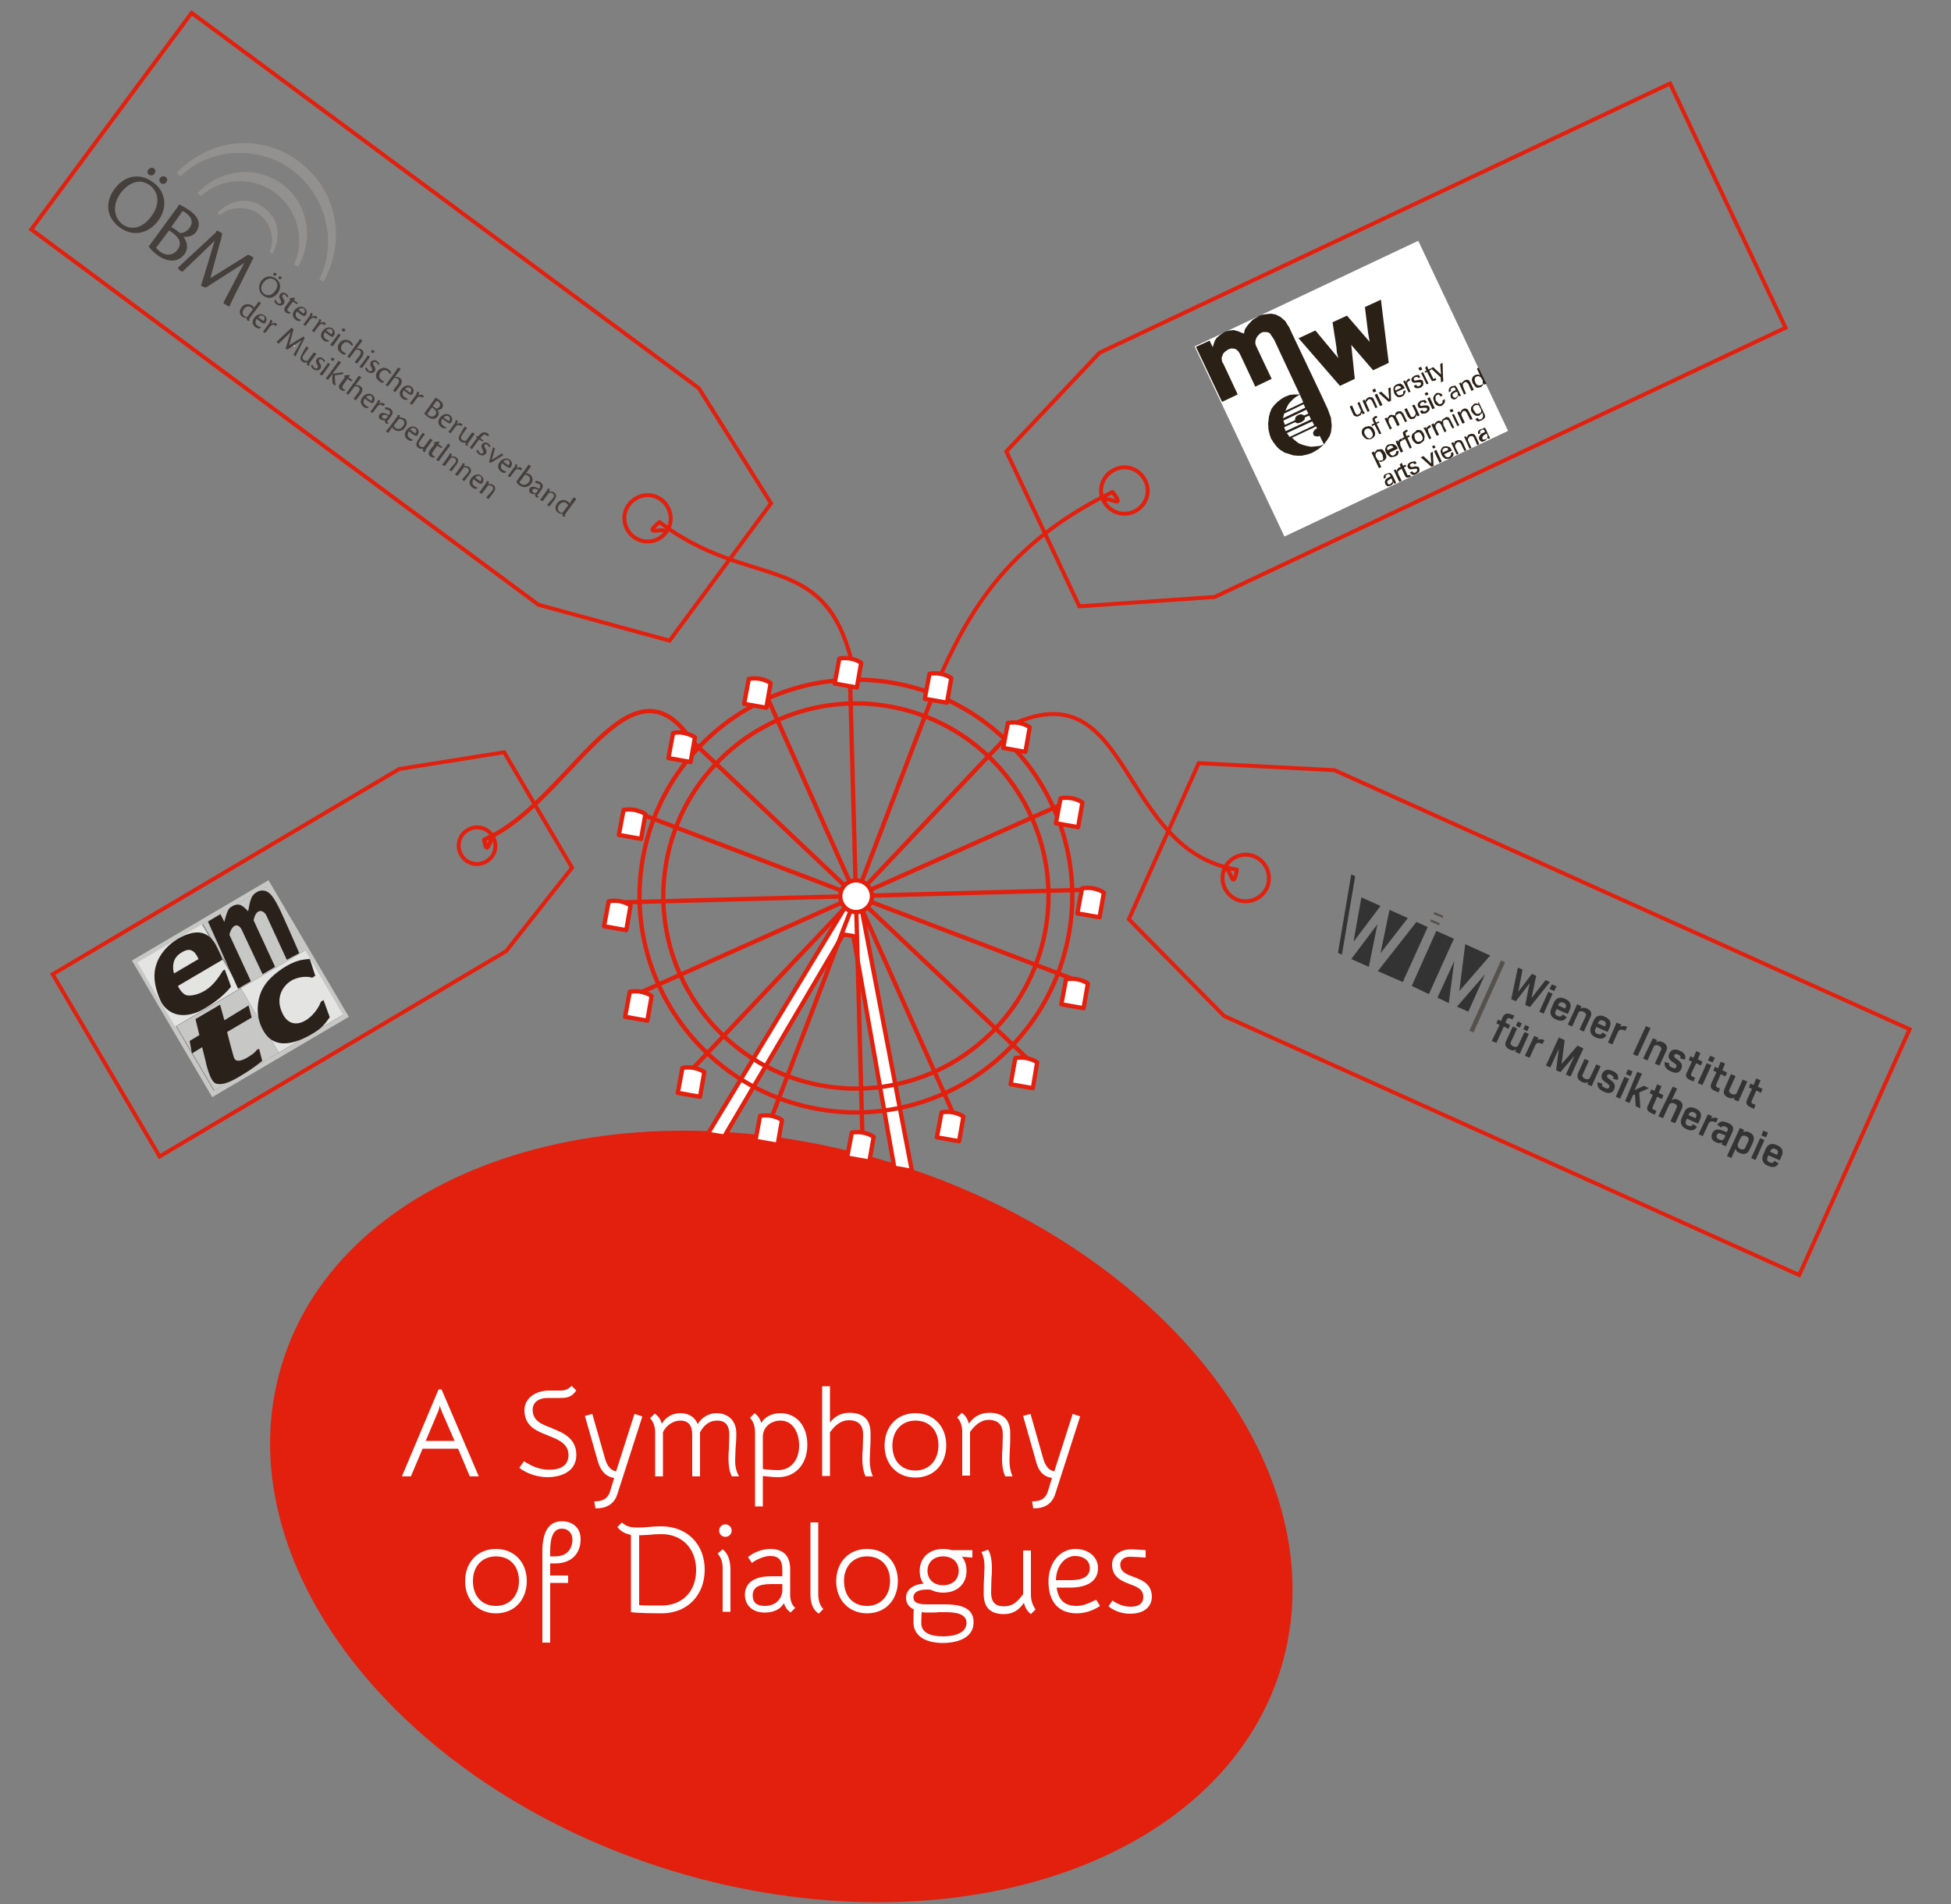 <?xml version="1.0" encoding="utf-8"?>
<!-- Generator: Adobe Illustrator 16.0.0, SVG Export Plug-In . SVG Version: 6.00 Build 0)  -->
<!DOCTYPE svg PUBLIC "-//W3C//DTD SVG 1.1//EN" "http://www.w3.org/Graphics/SVG/1.1/DTD/svg11.dtd">
<svg version="1.1" xmlns="http://www.w3.org/2000/svg" xmlns:xlink="http://www.w3.org/1999/xlink" x="0px" y="0px" width="500px"
	 height="488px" viewBox="0 0 500 488" enable-background="new 0 0 500 488" xml:space="preserve">
<rect x="0" y="0" width="500" height="488" fill="#808080" stroke="none"/>
<g id="HG_x5F_weiss" display="none">
</g>
<g id="HG_beige" display="none">
</g>
<g id="emtc_x5F_contact">
</g>
<g id="emtc_x5F_organizers">
	<g id="_x31__bmp_in_ill_2_">
		<g>
			<path fill="#E31F0D" d="M172.6,479.6C101.9,458.1,56.9,400,72.2,349.8c15.2-50.2,84.9-73.5,155.6-52
				c70.7,21.5,115.7,79.5,100.5,129.7C313,477.7,243.4,501,172.6,479.6"/>
			<path fill="#FFFFFF" d="M116.5,369.3h-7.4l3-7.1c0.3-0.6,0.5-1.4,0.6-2c0.1,0.5,0.4,1.3,0.7,2L116.5,369.3z M120.4,378.4h2.3
				l-9.5-22.2l0-0.1h-0.8l-9.4,22.3h2.3l3-7.1h9.1L120.4,378.4L120.4,378.4z"/>
			<path fill="#FFFFFF" d="M140.7,376.7c-2.6,0-4.7-1.1-6.3-2.1l-0.1-0.1l-1.2,1.7l0.1,0.1c2,1.5,4.7,2.3,7.1,2.3
				c3.6,0,7.4-1.5,7.4-5.7c0-4-3-5.6-6.2-6.8l-0.1-0.1c-2.5-0.9-4.9-1.8-4.9-4.7c0-1.8,1.5-3,3.8-3c0.7,0,1.4,0,2,0
				c0.5,0,0.9,0,1.2,0c1.6,0,2.9-0.1,4.1-1.8l0.1-0.1l-1.2-1.2l-0.1,0.1c-0.9,0.8-1.5,1.1-2.9,1.1c-0.2,0-0.5,0-0.9,0
				c-0.5,0-1.2,0-1.9,0c-3.6,0-6.3,2.1-6.3,5c0,4.2,3.2,5.4,6,6.5l0.2,0.1c2.9,1.1,5.1,2.2,5.1,5
				C145.6,376.3,142.6,376.7,140.7,376.7"/>
			<path fill="#FFFFFF" d="M164.5,363l-1.9-0.6l-4.7,14.7c-1.3-0.2-2.2-1.2-2.8-3.1l-3.3-11.6l-1.9,0.5l3.3,11.6
				c0.7,2.5,2.1,4,4.2,4.3l-1.1,3.6c-0.6,1.7-1.8,2.4-3.9,2.4h-0.1l0.3,1.8h0.1c2.9,0,4.7-1.2,5.5-3.6l6.4-19.9L164.5,363z"/>
			<path fill="#FFFFFF" d="M188.4,374.3c0-0.9,0.1-1.8,0.1-2.8c0.1-1.2,0.2-2.5,0.2-4.1c0-3.2-2-5.2-5.1-5.2c-1.9,0-3.7,1-4.8,2.8
				c-0.7-1.8-2.3-2.8-4.4-2.8c-2,0-3.7,0.9-4.8,2.7c-0.3-1.1-0.9-2-1.7-2.5l-0.1-0.1l-1.2,1.2l0.1,0.1c0.8,0.9,1.2,2.1,1.2,3.6v11.2
				h2v-11.3c0.9-2,2.9-3,4.4-3c2.1,0,3.1,1.2,3.1,3.6v10.7h2v-11.3c1.1-2,2.5-3,4.4-3c2.1,0,3.1,1.2,3.1,3.6c0,1.6-0.1,2.8-0.1,3.8
				c-0.1,0.8-0.1,1.6-0.1,2.5c0,1,0.1,2.9,0.8,4.3l0,0.1h1.9l-0.1-0.2C188.6,376.9,188.4,375.7,188.4,374.3"/>
			<path fill="#FFFFFF" d="M200,364.1c3.3,0,4.8,3.2,4.8,6.4c0,3.8-2.2,6.3-5.4,6.3c-1.7,0-3.3-0.2-3.9-0.3V368
				C195.7,365.4,197.9,364.1,200,364.1 M200,362.2c-2.1,0-4,0.9-4.9,2.5c-0.3-1-0.8-1.8-1.6-2.4l-0.1-0.1l-1.2,1.2l0.1,0.1
				c0.8,0.9,1.2,2.1,1.2,3.6v19h2v-7.8c1.1,0.1,2.4,0.3,4,0.3c4.4,0,7.4-3.4,7.4-8.3S204.1,362.2,200,362.2"/>
			<path fill="#FFFFFF" d="M221.2,367.7c0,1.6-0.1,2.8-0.1,3.8c-0.1,0.8-0.1,1.7-0.1,2.5c0,1,0.1,2.9,0.8,4.3l0,0.1h1.9l-0.1-0.2
				c-0.5-1.3-0.7-2.5-0.7-4c0-0.9,0.1-1.8,0.1-2.8c0.1-1.2,0.1-2.5,0.1-4.1c0-3.4-1.8-5.2-5.4-5.2c-2,0-3.7,0.8-5,2.5v-9.3h-2v23h2
				v-11.2c1.6-2.2,3.1-3.1,5-3.1C220.1,364.1,221.2,365.3,221.2,367.7"/>
			<path fill="#FFFFFF" d="M234.6,364.1c3.6,0,5.9,2.5,5.9,6.3c0,3.9-2.4,6.5-5.9,6.5c-3.6,0-5.9-2.5-5.9-6.4
				C228.7,366.7,231.1,364.1,234.6,364.1 M234.6,378.7c4.7,0,7.9-3.4,7.9-8.3c0-4.8-3.2-8.2-7.9-8.2c-4.7,0-7.9,3.4-7.9,8.3
				C226.7,375.4,230,378.7,234.6,378.7"/>
			<path fill="#FFFFFF" d="M257,367.7c0,1.6-0.1,2.8-0.1,3.8c-0.1,0.8-0.1,1.7-0.1,2.5c0,1,0.1,2.9,0.8,4.3l0,0.1h1.9l-0.1-0.2
				c-0.5-1.3-0.7-2.5-0.7-4c0-0.9,0.1-1.8,0.1-2.8c0.1-1.2,0.1-2.5,0.1-4.1c0-3.4-1.8-5.2-5.4-5.2c-2.1,0-3.9,0.9-5.2,2.8
				c-0.3-1.2-0.9-2.1-1.7-2.7l-0.1-0.1l-1.2,1.2l0.1,0.1c0.8,0.9,1.2,2.1,1.2,3.6v11.2h2v-11.2c1.6-2.2,3.1-3.1,5-3.1
				C256,364.1,257,365.3,257,367.7"/>
			<path fill="#FFFFFF" d="M269.6,378.8l-1.1,3.6c-0.6,1.7-1.8,2.4-3.9,2.4h-0.1l0.3,1.8h0.1c2.9,0,4.7-1.2,5.5-3.6l6.4-19.9l0-0.1
				l-1.9-0.6l-4.7,14.7c-1.3-0.2-2.2-1.2-2.8-3.1l-3.3-11.6l-1.9,0.5l3.3,11.6C266.1,377.1,267.5,378.5,269.6,378.8"/>
			<path fill="#FFFFFF" d="M127.1,411.6c-3.6,0-5.9-2.5-5.9-6.4c0-3.8,2.4-6.3,5.9-6.3c3.6,0,5.9,2.5,5.9,6.3
				C133,409,130.6,411.6,127.1,411.6 M127.1,397c-4.7,0-7.9,3.4-7.9,8.3c0,4.8,3.3,8.2,7.9,8.2c4.7,0,7.9-3.4,7.9-8.3
				C135,400.4,131.8,397,127.1,397"/>
			<path fill="#FFFFFF" d="M144,391.8c1.8,0,2.7,1.4,2.7,2.7c0,2.7-1.6,4.4-4.4,4.4H141v-1.4C141,393.6,142,391.8,144,391.8
				 M144,389.9c-3.3,0-5,2.6-5,7.7V421h2v-15.3h4.6v-1.9H141v-3.1h1.4c3.9,0,6.4-2.4,6.4-6.2C148.8,391.1,146.2,389.9,144,389.9"/>
			<path fill="#FFFFFF" d="M169.5,411.5c-2.4,0-4.3,0-5.7-0.1v-17.9c0.7,0,1.4-0.1,2.2-0.1c1.1-0.1,2.2-0.2,3.5-0.2
				c5.3,0,8.9,3.7,8.9,9.2C178.4,407.9,174.9,411.5,169.5,411.5 M169.5,391.2c-1.4,0-2.6,0.1-3.7,0.2c-0.9,0.1-1.8,0.1-2.7,0.1
				c-1.6,0-2.8-0.4-3.6-1.2l-0.1-0.1l-1.2,1.2l0.1,0.1c0.8,1,1.9,1.6,3.4,1.9v19.8l0.1,0c0.1,0,1.5,0.3,7.8,0.3
				c6.5,0,11-4.6,11-11.2S176,391.2,169.5,391.2"/>
			<path fill="#FFFFFF" d="M185.9,390.7c-0.9,0-1.6,0.7-1.6,1.6c0,0.9,0.7,1.6,1.6,1.6c0.9,0,1.6-0.7,1.6-1.6
				C187.5,391.4,186.8,390.7,185.9,390.7"/>
			<path fill="#FFFFFF" d="M185.2,397.1L185.2,397.1l-1.3,1.1l0.1,0.1c0.8,0.9,1.2,2.1,1.2,3.6v11.2h2V402
				C187.1,399.7,186.5,398.1,185.2,397.1"/>
			<path fill="#FFFFFF" d="M200.5,406v1.7c-0.1,1.9-1.5,3.9-4.5,3.9c-2.1,0-3.1-0.9-3.1-2.7c0-2,1.5-2.9,4.7-2.9H200.5z
				 M202.5,408.6v-6.4c0-3.4-1.7-5.2-5.1-5.2c-2.4,0-4.5,1.1-5.6,2l-0.1,0.1l1,1.5l0.1-0.1c1.1-0.8,3-1.7,4.6-1.7
				c2.2,0,3.1,1.1,3.1,3.6v1.6h-2.9c-6.1,0-6.7,3.3-6.7,4.7c0,2.8,2,4.6,5.1,4.6c2.2,0,4-0.8,4.9-2.4c0.3,1,0.8,1.7,1.6,2.3l0.1,0.1
				l1.2-1.2l-0.1-0.1C202.9,411.3,202.5,410.2,202.5,408.6"/>
			<path fill="#FFFFFF" d="M209.7,408.6v-18.4h-2v18.4c0,2.3,0.6,3.9,2,4.9l0.1,0.1l1.2-1.2l-0.1-0.1
				C210.1,411.4,209.7,410.2,209.7,408.6"/>
			<path fill="#FFFFFF" d="M222.2,411.6c-3.6,0-5.9-2.5-5.9-6.4c0-3.8,2.4-6.3,5.9-6.3c3.6,0,5.9,2.5,5.9,6.3
				C228.1,409,225.7,411.6,222.2,411.6 M222.2,397c-4.7,0-7.9,3.4-7.9,8.3c0,4.8,3.3,8.2,7.9,8.2c4.7,0,7.9-3.4,7.9-8.3
				C230.1,400.4,226.9,397,222.2,397"/>
			<path fill="#FFFFFF" d="M241.7,398.9c2.4,0,4,1.5,4,3.7s-1.6,3.7-4,3.7s-4-1.5-4-3.7S239.3,398.9,241.7,398.9 M241.7,419.4
				c-3.7,0-5.6-1.2-5.6-3.4c0-1.5,0.1-2.5,0.1-2.8c0.6,0.1,1.3,0.1,2.2,0.1c0.7,0,1.4,0,2.1-0.1c0.6,0,1.1,0,1.6,0
				c2.7,0,5.6,0.3,5.6,2.8C247.6,418.9,243.9,419.4,241.7,419.4 M242.2,411.2c-0.8,0-1.6,0-2.4,0c-0.7,0-1.4,0-2,0
				c-2.3,0-3.7-0.3-3.7-1.8c0-1.9,2.6-2,3.5-2c0.3,0,0.7,0,1,0.1c0.9,0.4,1.9,0.7,3.1,0.7c3.6,0,6-2.2,6-5.6c0-1.4-0.4-2.7-1.2-3.6
				l2.7,0.2v-1.9h-5.3c-0.7-0.2-1.5-0.3-2.2-0.3c-3.6,0-6,2.3-6,5.6c0,1.3,0.3,2.4,1,3.3c-2.8,0.2-4.5,1.6-4.5,3.6
				c0,1.4,0.7,2.4,2,3c-0.1,0.8-0.1,2.1-0.1,3.3c0,3.3,2.8,5.3,7.6,5.3c1.8,0,7.8-0.4,7.8-5.3C249.6,411.7,245.3,411.2,242.2,411.2"
				/>
			<path fill="#FFFFFF" d="M264.2,408.6v-11.2h-2v11.2c-1.5,2-2.7,3.1-4.9,3.1c-2.3,0-3.3-1.1-3.3-3.6c0-1.6,0.1-2.8,0.1-3.8
				c0.1-0.8,0.1-1.6,0.1-2.5c0-0.9-0.1-3.2-0.9-4.5l-0.1-0.1l-1.7,0.6l0.1,0.1c0.5,1.1,0.7,2.2,0.7,3.7c0,0.9-0.1,1.8-0.1,2.8
				c-0.1,1.2-0.1,2.5-0.1,4.1c0,3.5,1.7,5.2,5.2,5.2c2.1,0,3.8-0.9,5.1-2.9c0.3,1.2,0.8,2.1,1.7,2.8l0.1,0.1l1.2-1.2l-0.1-0.1
				C264.6,411.3,264.2,410.2,264.2,408.6"/>
			<path fill="#FFFFFF" d="M274.3,405h-3.7c0.1-3.9,2.5-6.2,4.9-6.2c2.2,0,3.8,1.2,3.8,3.1C279.3,404,277.6,405,274.3,405
				 M280.7,410.1c-1.4,0.7-3,1.5-4.8,1.5c-3,0-4.7-1.5-5.1-4.7h3.6c2.1,0,7-0.5,7-5c0-2.8-2.4-4.9-5.8-4.9c-4,0-6.9,3.6-6.9,8.3
				c0,5.3,2.6,8.2,7.3,8.2c2.5,0,4.5-1,5.8-1.8l0.1-0.1l-0.9-1.5L280.7,410.1z"/>
			<path fill="#FFFFFF" d="M290.6,404.2c-1.9-0.7-3.5-1.3-3.5-3.2c0-1,0.8-2,2.4-2c1.1,0,2.3,0.1,4,0.2l0.1,0v-1.9l-0.1,0
				c-1.5-0.1-2.6-0.2-3.8-0.2c-2.3,0-4.7,1.4-4.7,3.9c0,3.2,2.4,4.2,4.5,5c1.9,0.7,3.5,1.3,3.5,3.3c0,2.2-2,2.5-3.2,2.5
				c-1.6,0-3.1-0.5-4.6-1.5l-0.1-0.1l-1,1.5l0.1,0.1c1.5,1.2,3.5,1.8,5.4,1.8c4.1,0,5.6-2.2,5.6-4.4
				C295.1,405.9,292.7,405,290.6,404.2"/>
		</g>
		<polygon fill="#FFFFFF" points="181.4,290.6 218.4,229.5 220.2,229.8 233.7,300.1 229.2,299.3 218.7,239.9 216.1,239.5 
			185.6,291.3 		"/>
		
			<polygon fill="none" stroke="#E31F0D" stroke-width="1.1" stroke-linecap="round" stroke-linejoin="round" stroke-miterlimit="10" points="
			181.4,290.6 218.4,229.5 220.2,229.8 233.7,300.1 229.2,299.3 218.7,239.9 216.1,239.5 185.6,291.3 		"/>
		<g>
			
				<path fill="none" stroke="#E31F0D" stroke-width="1.1" stroke-linecap="round" stroke-linejoin="round" stroke-miterlimit="10" d="
				M197.7,286.5l43.4-113.6 M221,290.5l-3.3-121.6 M244.2,285.2l-49.6-111 M263.5,271.5l-88.3-83.6 M276.2,251.4l-113.6-43.4
				 M280.2,228l-121.6,3.3 M274.9,204.9l-111,49.6 M261.2,185.5l-83.6,88.3 M267.9,238.5c-4.9,26.8-30.6,44.6-57.4,39.7
				c-26.8-4.9-44.6-30.6-39.7-57.4c4.9-26.8,30.6-44.6,57.4-39.7C255,186,272.8,211.7,267.9,238.5z M273.9,239.6
				c-5.5,30.1-34.4,50.1-64.5,44.6c-30.1-5.5-50.1-34.4-44.6-64.5c5.5-30.1,34.4-50.1,64.5-44.6
				C259.4,180.6,279.4,209.5,273.9,239.6z"/>
			<path fill="#FFFFFF" d="M242.7,180.1l-5.7-1l1.2-6.4c0,0,1.3-0.3,2.9,0c1.9,0.4,2.7,1.1,2.7,1.1L242.7,180.1z"/>
			
				<path fill="none" stroke="#E31F0D" stroke-width="1.1" stroke-linecap="round" stroke-linejoin="round" stroke-miterlimit="10" d="
				M242.7,180.1l-5.7-1l1.2-6.4c0,0,1.3-0.3,2.9,0c1.9,0.4,2.7,1.1,2.7,1.1L242.7,180.1z"/>
			<path fill="#FFFFFF" d="M262.8,192.7l-5.7-1l1.2-6.4c0,0,1.3-0.3,2.9,0c1.9,0.4,2.7,1.1,2.7,1.1L262.8,192.7z"/>
			
				<path fill="none" stroke="#E31F0D" stroke-width="1.1" stroke-linecap="round" stroke-linejoin="round" stroke-miterlimit="10" d="
				M262.8,192.7l-5.7-1l1.2-6.4c0,0,1.3-0.3,2.9,0c1.9,0.4,2.7,1.1,2.7,1.1L262.8,192.7z"/>
			<path fill="#FFFFFF" d="M276.3,212l-5.7-1l1.2-6.4c0,0,1.3-0.3,2.9,0c1.9,0.4,2.7,1.1,2.7,1.1L276.3,212z"/>
			
				<path fill="none" stroke="#E31F0D" stroke-width="1.1" stroke-linecap="round" stroke-linejoin="round" stroke-miterlimit="10" d="
				M276.3,212l-5.7-1l1.2-6.4c0,0,1.3-0.3,2.9,0c1.9,0.4,2.7,1.1,2.7,1.1L276.3,212z"/>
			<path fill="#FFFFFF" d="M281.8,235.1l-5.7-1l1.2-6.4c0,0,1.3-0.3,2.9,0c1.9,0.4,2.7,1.1,2.7,1.1L281.8,235.1z"/>
			
				<path fill="none" stroke="#E31F0D" stroke-width="1.1" stroke-linecap="round" stroke-linejoin="round" stroke-miterlimit="10" d="
				M281.8,235.1l-5.7-1l1.2-6.4c0,0,1.3-0.3,2.9,0c1.9,0.4,2.7,1.1,2.7,1.1L281.8,235.1z"/>
			<path fill="#FFFFFF" d="M277.7,258.4l-5.7-1l1.2-6.4c0,0,1.3-0.3,2.9,0c1.9,0.4,2.7,1.1,2.7,1.1L277.7,258.4z"/>
			
				<path fill="none" stroke="#E31F0D" stroke-width="1.1" stroke-linecap="round" stroke-linejoin="round" stroke-miterlimit="10" d="
				M277.7,258.4l-5.7-1l1.2-6.4c0,0,1.3-0.3,2.9,0c1.9,0.4,2.7,1.1,2.7,1.1L277.7,258.4z"/>
			<path fill="#FFFFFF" d="M264.7,278.9l-5.7-1l1.2-6.7c0,0,1.3-0.3,2.9,0c1.9,0.4,2.7,1.1,2.7,1.1L264.7,278.9z"/>
			
				<path fill="none" stroke="#E31F0D" stroke-width="1.1" stroke-linecap="round" stroke-linejoin="round" stroke-miterlimit="10" d="
				M264.7,278.9l-5.7-1l1.2-6.7c0,0,1.3-0.3,2.9,0c1.9,0.4,2.7,1.1,2.7,1.1L264.7,278.9z"/>
			<path fill="#FFFFFF" d="M245.8,292.5l-5.7-1l1.2-6.4c0,0,1.3-0.3,2.9,0c1.9,0.4,2.7,1.1,2.7,1.1L245.8,292.5z"/>
			
				<path fill="none" stroke="#E31F0D" stroke-width="1.1" stroke-linecap="round" stroke-linejoin="round" stroke-miterlimit="10" d="
				M245.8,292.5l-5.7-1l1.2-6.4c0,0,1.3-0.3,2.9,0c1.9,0.4,2.7,1.1,2.7,1.1L245.8,292.5z"/>
			<path fill="#FFFFFF" d="M222.8,297.7l-5.7-1l1.2-6.4c0,0,1.3-0.3,2.9,0c1.9,0.4,2.7,1.1,2.7,1.1L222.8,297.7z"/>
			
				<path fill="none" stroke="#E31F0D" stroke-width="1.1" stroke-linecap="round" stroke-linejoin="round" stroke-miterlimit="10" d="
				M222.8,297.7l-5.7-1l1.2-6.4c0,0,1.3-0.3,2.9,0c1.9,0.4,2.7,1.1,2.7,1.1L222.8,297.7z"/>
			<path fill="#FFFFFF" d="M199.3,293.4l-5.7-1l1.2-6.4c0,0,1.3-0.3,2.9,0c1.9,0.4,2.7,1.1,2.7,1.1L199.3,293.4z"/>
			
				<path fill="none" stroke="#E31F0D" stroke-width="1.1" stroke-linecap="round" stroke-linejoin="round" stroke-miterlimit="10" d="
				M199.3,293.4l-5.7-1l1.2-6.4c0,0,1.3-0.3,2.9,0c1.9,0.4,2.7,1.1,2.7,1.1L199.3,293.4z"/>
			<path fill="#FFFFFF" d="M179.4,281.1l-5.7-1l1.2-6.4c0,0,1.3-0.3,2.9,0c1.9,0.4,2.7,1.1,2.7,1.1L179.4,281.1z"/>
			
				<path fill="none" stroke="#E31F0D" stroke-width="1.1" stroke-linecap="round" stroke-linejoin="round" stroke-miterlimit="10" d="
				M179.4,281.1l-5.7-1l1.2-6.4c0,0,1.3-0.3,2.9,0c1.9,0.4,2.7,1.1,2.7,1.1L179.4,281.1z"/>
			<path fill="#FFFFFF" d="M165.9,261.6l-5.7-1l1.2-6.4c0,0,1.3-0.3,2.9,0c1.9,0.4,2.7,1.1,2.7,1.1L165.9,261.6z"/>
			
				<path fill="none" stroke="#E31F0D" stroke-width="1.1" stroke-linecap="round" stroke-linejoin="round" stroke-miterlimit="10" d="
				M165.9,261.6l-5.7-1l1.2-6.4c0,0,1.3-0.3,2.9,0c1.9,0.4,2.7,1.1,2.7,1.1L165.9,261.6z"/>
			<path fill="#FFFFFF" d="M160.5,238.4l-5.7-1l1.2-6.4c0,0,1.3-0.3,2.9,0c1.9,0.4,2.7,1.1,2.7,1.1L160.5,238.4z"/>
			
				<path fill="none" stroke="#E31F0D" stroke-width="1.1" stroke-linecap="round" stroke-linejoin="round" stroke-miterlimit="10" d="
				M160.5,238.4l-5.7-1l1.2-6.4c0,0,1.3-0.3,2.9,0c1.9,0.4,2.7,1.1,2.7,1.1L160.5,238.4z"/>
			<path fill="#FFFFFF" d="M164.3,215l-5.7-1l1.2-6.4c0,0,1.3-0.3,2.9,0c1.9,0.4,2.7,1.1,2.7,1.1L164.3,215z"/>
			
				<path fill="none" stroke="#E31F0D" stroke-width="1.1" stroke-linecap="round" stroke-linejoin="round" stroke-miterlimit="10" d="
				M164.3,215l-5.7-1l1.2-6.4c0,0,1.3-0.3,2.9,0c1.9,0.4,2.7,1.1,2.7,1.1L164.3,215z"/>
			<path fill="#FFFFFF" d="M177,195.3l-5.7-1l1.2-6.4c0,0,1.3-0.4,2.9,0c1.9,0.4,2.7,1.1,2.7,1.1L177,195.3z"/>
			
				<path fill="none" stroke="#E31F0D" stroke-width="1.1" stroke-linecap="round" stroke-linejoin="round" stroke-miterlimit="10" d="
				M177,195.3l-5.7-1l1.2-6.4c0,0,1.3-0.4,2.9,0c1.9,0.4,2.7,1.1,2.7,1.1L177,195.3z"/>
			<path fill="#FFFFFF" d="M196.4,181.4l-5.7-1l1.2-6.4c0,0,1.3-0.3,2.9,0c1.9,0.4,2.7,1.1,2.7,1.1L196.4,181.4z"/>
			
				<path fill="none" stroke="#E31F0D" stroke-width="1.1" stroke-linecap="round" stroke-linejoin="round" stroke-miterlimit="10" d="
				M196.4,181.4l-5.7-1l1.2-6.4c0,0,1.3-0.3,2.9,0c1.9,0.4,2.7,1.1,2.7,1.1L196.4,181.4z"/>
			<path fill="#FFFFFF" d="M219.6,176.2l-5.7-1l1.2-6.4c0,0,1.3-0.3,2.9,0c1.9,0.4,2.7,1.1,2.7,1.1L219.6,176.2z"/>
			
				<path fill="none" stroke="#E31F0D" stroke-width="1.1" stroke-linecap="round" stroke-linejoin="round" stroke-miterlimit="10" d="
				M219.6,176.2l-5.7-1l1.2-6.4c0,0,1.3-0.3,2.9,0c1.9,0.4,2.7,1.1,2.7,1.1L219.6,176.2z"/>
			<path fill="#FFFFFF" d="M223.4,230.4c-0.4,2.2-2.5,3.7-4.7,3.3c-2.2-0.4-3.7-2.5-3.3-4.7c0.4-2.2,2.5-3.7,4.7-3.3
				C222.3,226.1,223.8,228.2,223.4,230.4"/>
			
				<path fill="none" stroke="#E31F0D" stroke-width="1.1" stroke-linecap="round" stroke-linejoin="round" stroke-miterlimit="10" d="
				M223.4,230.4c-0.4,2.2-2.5,3.7-4.7,3.3c-2.2-0.4-3.7-2.5-3.3-4.7c0.4-2.2,2.5-3.7,4.7-3.3C222.3,226.1,223.8,228.2,223.4,230.4z"
				/>
			<g>
				<g>
					
						<rect x="319.6" y="67.8" transform="matrix(-0.427 -0.904 0.904 -0.427 404.35 455.38)" fill="#FFFFFF" width="53.9" height="63.4"/>
					<polygon fill="#2A2016" points="347.9,103.3 348.6,104.9 348.8,105.2 348.7,105.5 348.6,105.9 348.2,106.2 347.9,106.3 
						347.6,106.2 347.3,105.8 346.5,103.9 345.9,104.2 346.8,106.2 347,106.5 347.4,106.7 347.8,106.8 348.3,106.6 348.7,106.4 
						348.8,106.2 349,105.7 349.2,106.2 349.8,105.9 349.6,105.6 349.4,105.4 348.4,103 					"/>
					<polygon fill="#2A2016" points="350.9,101.8 350.6,101.9 350.2,102.2 350,102.5 349.9,102.7 349.9,102.9 349.7,102.4 
						349.2,102.7 349.3,103 350.5,105.6 351,105.3 350.3,103.7 350.1,103.2 350.2,102.9 350.7,102.4 350.9,102.3 351.2,102.3 
						351.6,102.7 352.5,104.6 353,104.4 352.1,102.4 351.8,101.9 351.3,101.8 					"/>
					<path fill="#2A2016" d="M352.3,101.2l1.4,2.9l0.6-0.3l-1.4-2.9L352.3,101.2z M351.7,99.9l0.3,0.7l0.7-0.3l-0.3-0.7L351.7,99.9z
						"/>
					<polygon fill="#2A2016" points="355.8,99.5 356,102.3 354,100.4 353.3,100.7 355.9,103 356.5,102.7 356.4,99.3 					"/>
					<path fill="#2A2016" d="M357.5,99.7l0-0.3l0.4-0.4l0.5-0.1l0.4,0.1l0.2,0.2l0.1,0.2l-1.5,0.7L357.5,99.7z M358.3,98.4l-0.5,0.2
						l-0.3,0.2l-0.3,0.4l-0.1,0.4l0,0.3l0.2,0.9l0.4,0.6l0.4,0.3l0.4,0.1l0.4,0l0.4-0.2l0.4-0.2l0.2-0.3l0.2-0.4l0.1-0.4l0-0.3
						l-0.6,0.3l0,0.3l0,0.3l-0.4,0.3l-0.5,0.1l-0.3,0l-0.3-0.3l-0.3-0.5l2.2-1l-0.2-0.4l-0.4-0.5l-0.5-0.3L358.3,98.4z"/>
					<polygon fill="#2A2016" points="360.8,97.2 360.5,97.5 360.4,97.8 360.3,98 360.1,97.5 359.6,97.7 359.9,98.3 361,100.6 
						361.5,100.4 360.8,98.8 360.6,98.2 360.8,97.8 361.2,97.6 361.3,97.5 361.4,97.5 361.2,97 					"/>
					<polygon fill="#2A2016" points="362.5,96.3 362.1,96.6 361.8,96.9 361.7,97.3 361.8,97.7 362.1,98 362.4,98.1 363.4,98 
						363.9,98 364.1,98 364.1,98.1 364.2,98.5 364,98.7 363.8,98.9 363.4,99 363.2,99 362.9,98.6 362.3,98.9 362.5,99.2 362.7,99.4 
						363.1,99.5 363.4,99.5 363.9,99.4 364.3,99.2 364.7,98.8 364.8,98.3 364.7,97.9 364.6,97.5 364.3,97.4 363.9,97.3 363.5,97.4 
						362.9,97.5 362.6,97.6 362.4,97.4 362.3,97.1 362.4,96.8 362.6,96.7 362.7,96.7 363.1,96.6 363.3,96.6 363.5,96.9 364,96.7 
						363.7,96.2 363.5,96.1 363.2,96.1 					"/>
					<path fill="#2A2016" d="M364.2,95.6l1.4,2.9l0.5-0.2l-1.4-2.9L364.2,95.6z M363.5,94.3l0.3,0.7l0.7-0.3l-0.3-0.7L363.5,94.3z"
						/>
					<polygon fill="#2A2016" points="365.2,94.3 365.6,94.9 365.1,95.2 365.2,95.5 365.7,95.3 366.7,97.2 366.9,97.5 367,97.7 
						367.3,97.6 367.7,97.6 368.1,97.3 367.9,96.9 367.6,97 367.4,97.1 367.2,97 367.2,96.8 366.3,95 366.9,94.7 366.7,94.4 
						366.1,94.7 365.7,93.8 					"/>
					<polygon fill="#2A2016" points="369.1,93.3 369.3,96 367.3,94.1 366.7,94.4 369.2,96.7 369.3,98 369.9,97.7 369.8,96.5 
						369.7,93 					"/>
					<path fill="#2A2016" d="M350.3,112.1l-0.2-0.3l-0.3-0.4l-0.2-0.6l0.1-0.4l0.2-0.3l0.3-0.2l0.4-0.1l0.4,0.1l0.3,0.3l0.3,0.5
						l0.2,0.4l0,0.3l0,0.3l-0.4,0.5l-0.5,0.2L350.3,112.1z M350.4,109.3l-0.5,0.1l-0.7,0.5l-0.2,0.6l0,0.6l0.2,0.5l0.4,0.5l0.5,0.4
						l0.4,0.1l0.4,0l0.5-0.1l0.5-0.3l0.3-0.3l0.2-0.4l0-0.6l-0.2-0.6l-0.3-0.5l-0.4-0.4l-0.7-0.2L350.4,109.3z"/>
					<polygon fill="#2A2016" points="352.3,106.7 351.9,107.1 351.7,107.4 351.8,107.7 352,108.2 352.2,108.5 351.5,108.8 
						351.6,109.2 352.3,108.9 353.5,111.3 354,111.1 352.8,108.6 353.5,108.3 353.3,108 352.7,108.3 352.4,107.8 352.3,107.5 
						352.4,107.3 352.6,107.2 353,107 352.8,106.6 					"/>
					<polygon fill="#2A2016" points="358.1,105.5 357.7,105.8 357.6,106.1 357.5,106.5 357,106.4 356.7,106.3 356.2,106.4 
						355.8,106.8 355.7,107 355.5,107.3 355.4,107 354.8,107.3 355,107.6 356.2,110.1 356.7,109.8 355.9,108.2 355.9,107.9 
						355.9,107.6 355.9,107.3 356.3,107 356.6,106.8 356.9,106.9 357.2,107.3 358.1,109.2 358.7,108.9 358,107.3 357.8,107 
						357.7,106.6 357.9,106.3 358.3,106.1 358.6,105.9 358.9,106.1 359.1,106.1 359.2,106.4 360.1,108.2 360.6,108 359.7,106.1 
						359.3,105.6 359,105.4 358.6,105.4 					"/>
					<polygon fill="#2A2016" points="361.9,103.9 362.7,105.5 362.8,105.8 362.8,106.1 362.6,106.5 362.3,106.8 361.9,106.9 
						361.6,106.8 361.4,106.4 360.5,104.6 359.9,104.9 360.8,106.8 361.1,107.1 361.4,107.4 361.8,107.4 362.4,107.3 362.7,107 
						362.9,106.7 363,106.2 363.2,106.7 363.8,106.5 363.7,106.2 363.6,106 362.5,103.7 					"/>
					<polygon fill="#2A2016" points="364.7,102.6 364.1,102.7 363.7,103 363.4,103.4 363.3,103.8 363.4,104.1 363.6,104.5 
						364,104.6 364.9,104.5 365.5,104.5 365.6,104.5 365.7,104.7 365.8,104.9 365.6,105.2 365.3,105.4 365,105.5 364.7,105.4 
						364.5,105.1 363.9,105.4 364.1,105.7 364.3,106 364.5,106 365,106 365.5,105.9 365.9,105.6 366.2,105.3 366.4,104.9 
						366.3,104.3 366.1,104.1 365.8,103.9 365.4,103.9 365,103.9 364.5,104 364.2,104.1 363.9,103.8 363.9,103.6 364,103.4 
						364.2,103.2 364.3,103.1 364.7,103 365,103.1 365.1,103.4 365.7,103.1 365.4,102.7 365.1,102.5 					"/>
					<path fill="#2A2016" d="M365.8,102.1l1.3,2.8l0.6-0.3l-1.3-2.8L365.8,102.1z M365.1,100.8l0.3,0.6l0.7-0.3l-0.3-0.6
						L365.1,100.8z"/>
					<polygon fill="#2A2016" points="368,100.8 367.7,101.2 367.4,101.6 367.3,102.2 367.6,103.1 367.7,103.4 368,103.7 368.4,104 
						369.1,104.1 369.5,104 369.9,103.6 370.2,103.3 370.3,102.8 370.3,102.3 369.7,102.6 369.7,103.1 369.6,103.3 369.3,103.5 
						368.9,103.6 368.6,103.4 368,102.7 367.9,102.4 367.9,102 367.9,101.6 368.3,101.2 368.7,101.1 368.9,101.2 369,101.5 
						369.2,101.6 369.7,101.4 369.5,101 369.1,100.8 368.6,100.7 					"/>
					<path fill="#2A2016" d="M372.5,101.8l-0.2-0.3l-0.1-0.4l0.3-0.3l0.3-0.2l0.2-0.1l0.4-0.1l0.2,0.4l0,0.4l-0.1,0.4l-0.3,0.2
						l-0.3,0.2L372.5,101.8z M372.7,98.9L372,99l-0.5,0.4l-0.2,0.4l0,0.4l0,0.3l0.6-0.3l-0.1-0.2l-0.1-0.2l0.2-0.2l0.3-0.2l0.2-0.1
						l0.3,0l0.2,0.2l0.2,0.4L373,100l-0.2,0.1l-0.4,0.2l-0.5,0.4l-0.2,0.6l0.1,0.5l0.2,0.3l0.3,0.2l0.4,0.1l0.5-0.2l0.3-0.4l0.2-0.2
						l0-0.4l0.3,0.4l0.4-0.2l-0.2-0.4l-0.1-0.2l-0.7-1.4l-0.3-0.4l-0.2-0.2L372.7,98.9z"/>
					<polygon fill="#2A2016" points="375.6,97.4 375.3,97.5 375,97.8 374.7,98 374.6,98.3 374.6,98.5 374.4,98 373.9,98.3 
						374.1,98.6 375.2,101.1 375.7,100.9 375,99.2 374.9,98.8 374.9,98.4 375.3,98 375.6,97.9 375.9,98 376.3,98.4 377.1,100.2 
						377.7,99.9 376.8,98 376.5,97.5 376,97.3 					"/>
					<path fill="#2A2016" d="M378.6,98.7l-0.3-0.3l-0.2-0.4l-0.1-0.2l-0.1-0.5l0.1-0.4l0.1-0.2l0.3-0.2l0.4-0.1l0.4,0.1l0.3,0.2
						l0.3,0.5l0.2,0.3l0,0.4l0,0.5l-0.2,0.2l-0.2,0.1l-0.5,0.1L378.6,98.7z M378.5,94.5l0.8,1.7l-0.4-0.2l-0.3,0l-0.5,0.1l-0.5,0.3
						l-0.3,0.5l-0.1,0.4l0.1,0.5l0.2,0.5l0.3,0.4l0.2,0.3l0.5,0.4l0.6-0.1l0.4-0.1l0.3-0.2l0.3-0.4l0.1-0.4l0.2,0.4l0.6-0.3
						l-0.2-0.2l-0.1-0.2l-1.8-3.7L378.5,94.5z"/>
					<path fill="#2A2016" d="M353.2,118l-0.3-0.4l-0.1-0.2l-0.2-0.3l-0.1-0.5l0.1-0.4l0.2-0.2l0.2-0.2l0.4-0.1l0.2,0l0.2,0.1
						l0.5,0.7l0.1,0.5l0.1,0.6l-0.2,0.4L354,118l-0.5,0.1L353.2,118z M353.5,115.2l-0.5,0l-0.4,0.4l-0.2,0.2l-0.1,0.4l-0.2-0.5
						l-0.6,0.3l0.1,0.2l0.1,0.2l1.7,3.6l0.6-0.3l-0.7-1.5l0.5,0.2l0.6-0.2l0.5-0.3l0.3-0.4l0.1-0.4l-0.1-0.5l-0.2-0.5l-0.3-0.4
						l-0.3-0.4l-0.4-0.2L353.5,115.2z"/>
					<path fill="#2A2016" d="M355.5,115l0-0.3l0.5-0.4l0.4-0.1l0.4,0.1l0.2,0.2l0.1,0.2l-1.5,0.7L355.5,115z M355.9,113.9l-0.4,0.2
						l-0.3,0.4l-0.2,0.5l0,0.4l0.3,0.8l0.4,0.5l0.5,0.4l0.4,0.1l0.4-0.1l0.5-0.1l0.4-0.2l0.3-0.2l0.2-0.5l0-0.4l-0.1-0.2l-0.5,0.2
						l0,0.3l-0.1,0.2l-0.3,0.4l-0.4,0.2l-0.4-0.1l-0.3-0.3l-0.2-0.4l2.1-1l-0.2-0.5l-0.4-0.4l-0.6-0.3l-0.3,0L355.9,113.9z"/>
					<polygon fill="#2A2016" points="358.9,112.5 358.5,112.8 358.4,113.1 358.5,113.4 358.2,112.9 357.7,113.1 357.9,113.7 
						359,116 359.6,115.7 358.9,114.2 358.8,113.5 358.8,113.3 359.2,113 359.4,112.9 359.5,112.9 359.2,112.4 					"/>
					<polygon fill="#2A2016" points="360.2,110.3 359.7,110.6 359.5,110.9 359.6,111.3 359.7,111.7 359.9,112.1 359.3,112.3 
						359.5,112.8 360.1,112.5 361.3,115 361.8,114.7 360.7,112.2 361.3,111.9 361.1,111.5 360.5,111.8 360.3,111.4 360.2,111 
						360.2,110.9 360.5,110.7 360.8,110.5 360.6,110.1 					"/>
					<path fill="#2A2016" d="M363.2,113.2l-0.3-0.3l-0.3-0.5l-0.1-0.6l0-0.4l0.3-0.3l0.3-0.2l0.4-0.1l0.3,0l0.3,0.3l0.3,0.5l0.2,0.4
						l0,0.3l0,0.3l-0.5,0.5l-0.5,0.1L363.2,113.2z M362.8,110.6l-0.7,0.5l-0.3,0.5l0,0.6l0.2,0.6l0.4,0.5l0.5,0.4l0.4,0.1l0.4,0
						l0.4-0.2l0.4-0.3l0.4-0.3l0.1-0.4l0.1-0.7l-0.2-0.7l-0.3-0.5l-0.4-0.4l-0.7-0.1l-0.4,0L362.8,110.6z"/>
					<polygon fill="#2A2016" points="366.2,109.1 365.8,109.4 365.6,109.7 365.7,110 365.4,109.5 364.8,109.7 365.2,110.3 
						366.3,112.6 366.8,112.3 366.1,110.8 365.9,110.1 366.1,109.8 366.5,109.6 366.7,109.5 366.7,109.4 366.5,108.9 					"/>
					<polygon fill="#2A2016" points="370.3,107.1 369.8,107.4 369.6,107.6 369.5,108 369,107.9 368.7,107.8 368.3,108 367.9,108.3 
						367.7,108.6 367.6,108.9 367.4,108.5 366.8,108.8 367,109.2 368.2,111.7 368.8,111.4 368,109.8 367.9,109.4 367.9,109.1 
						368,108.9 368.3,108.5 368.7,108.4 368.9,108.4 369.3,108.8 370.2,110.8 370.7,110.5 369.9,108.9 369.9,108.6 369.8,108.2 
						369.9,107.8 370.3,107.6 370.7,107.5 370.9,107.6 371.2,107.7 371.3,108 372.2,109.8 372.7,109.6 371.7,107.6 371.4,107.1 
						371,106.9 370.6,106.9 					"/>
					<path fill="#2A2016" d="M372.1,106.3l1.4,2.9l0.5-0.2l-1.4-2.9L372.1,106.3z M371.5,105.1l0.3,0.6l0.7-0.3l-0.3-0.6
						L371.5,105.1z"/>
					<polygon fill="#2A2016" points="374.9,104.9 374.6,105.1 374.4,105.4 374.3,105.7 374.2,105.8 374,105.4 373.5,105.7 
						373.6,106 374.8,108.6 375.4,108.3 374.6,106.6 374.5,106.2 374.6,105.9 374.9,105.4 375.3,105.3 375.6,105.4 375.9,105.8 
						376.8,107.6 377.4,107.4 376.4,105.4 376.1,104.9 375.6,104.7 375.2,104.7 					"/>
					<path fill="#2A2016" d="M378.2,105.9l-0.2-0.3l-0.2-0.3l-0.2-0.3l-0.1-0.4l0.1-0.4l0.4-0.3l0.4-0.1l0.4,0l0.3,0.3l0.2,0.4
						l0.3,0.6l0,0.3l-0.1,0.4L379,106l-0.5,0.1L378.2,105.9z M378.8,103.1l0.1,0.5l-0.4-0.2l-0.3,0l-0.4,0.1l-0.4,0.4l-0.4,0.5
						l0,0.3l0,0.5l0.2,0.4l0.4,0.5l0.5,0.4l0.5,0.1l0.6-0.1l0.1-0.2l0.2-0.2l0.3-0.2l0-0.3l0.2,0.5l0.1,0.5l-0.1,0.4l-0.3,0.4
						l-0.4,0.1l-0.3,0l-0.3-0.4l-0.6,0.3l0.1,0.2l0.3,0.3l0.4,0.1l0.7-0.2l0.6-0.4l0.3-0.3l0.1-0.4l-0.1-0.5l-0.2-0.3l-0.2-0.5
						l-0.9-1.8l-0.2-0.5L378.8,103.1z"/>
					<path fill="#2A2016" d="M355.8,124.1l-0.2-0.2l-0.1-0.5l0.3-0.3l0.3-0.2l0.3-0.2l0.2-0.1l0.2,0.5l0.1,0.4l-0.3,0.3l-0.3,0.3
						l-0.4,0.1L355.8,124.1z M355.4,121.4l-0.5,0.2l-0.3,0.4l0,0.4l0,0.3l0.6-0.3l-0.1-0.2l0-0.2l0.1-0.2l0.3-0.2l0.2-0.1l0.3,0
						l0.2,0.2l0.2,0.4l-0.2,0.1l-0.2,0.1l-0.4,0.2l-0.5,0.4l-0.2,0.6l0.1,0.5l0.2,0.3l0.3,0.3l0.4,0l0.4-0.1l0,0l0.5-0.3l0.2-0.3
						l0.1-0.4l0.2,0.5l0.5-0.2l-0.2-0.5l-0.1-0.2l-0.7-1.4l-0.4-0.4l-0.2-0.1l-0.2,0L355.4,121.4z"/>
					<polygon fill="#2A2016" points="358.4,119.9 358.1,120.3 358,120.5 358,120.9 357.7,120.3 357.2,120.5 357.5,121.2 
						358.6,123.5 359.2,123.2 358.4,121.6 358.2,120.9 358.5,120.6 358.8,120.4 358.9,120.3 359.1,120.3 358.9,119.7 					"/>
					<polygon fill="#2A2016" points="358.7,119.1 359,119.7 358.5,119.9 358.7,120.3 359.2,120.1 360.1,122 360.3,122.3 
						360.5,122.4 360.8,122.4 361.2,122.3 361.6,122.1 361.3,121.6 361.2,121.8 360.8,121.8 360.7,121.8 360.6,121.5 359.8,119.8 
						360.4,119.5 360.2,119.1 359.6,119.4 359.2,118.6 					"/>
					<polygon fill="#2A2016" points="362.2,118.3 361.6,118.4 361.1,118.7 360.8,119 360.7,119.5 360.8,119.8 361.1,120.2 
						361.5,120.3 362.3,120.2 362.9,120.1 363.1,120.2 363.2,120.3 363.2,120.6 363,120.9 362.8,121.1 362.5,121.2 362.2,121.1 
						361.9,120.8 361.3,121.1 361.6,121.4 361.8,121.6 362,121.7 362.5,121.7 362.9,121.5 363.4,121.2 363.7,120.9 363.8,120.4 
						363.7,120 363.6,119.7 363.2,119.6 362.8,119.5 362.5,119.6 361.9,119.7 361.7,119.7 361.4,119.5 361.3,119.2 361.4,119 
						361.6,118.9 361.7,118.8 362.1,118.7 362.4,118.8 362.5,119 363,118.8 362.9,118.4 362.5,118.2 					"/>
					<polygon fill="#2A2016" points="366.6,116.1 366.8,118.8 364.8,116.9 364.1,117.2 366.8,119.6 367.4,119.4 367.2,115.8 					
						"/>
					<path fill="#2A2016" d="M367.5,115.6l1.4,3l0.6-0.3l-1.4-3L367.5,115.6z M367,114.4l0.3,0.6l0.6-0.3l-0.3-0.6L367,114.4z"/>
					<path fill="#2A2016" d="M369.7,115.6l0-0.4l0.5-0.4l0.4,0l0.3,0l0.2,0.3l0.1,0.2l-1.5,0.7L369.7,115.6z M370.1,114.4l-0.4,0.2
						l-0.3,0.4l-0.2,0.5l0,0.3l0.3,0.9l0.4,0.5l0.5,0.4l0.3,0l0.4,0l0.5-0.1l0.4-0.3l0.3-0.2l0.2-0.4l0-0.4l-0.2-0.3l-0.5,0.2
						l0.1,0.4l-0.1,0.2l-0.3,0.4l-0.5,0.1l-0.4-0.1l-0.3-0.3l-0.2-0.4l2-0.9l-0.2-0.4l-0.4-0.5l-0.6-0.2l-0.4,0L370.1,114.4z"/>
					<polygon fill="#2A2016" points="373.4,112.9 372.9,113.1 372.8,113.3 372.7,113.6 372.7,113.8 372.4,113.3 371.9,113.6 
						372.1,113.9 373.3,116.5 373.8,116.3 373,114.7 372.9,114.2 373,113.9 373.4,113.4 373.7,113.3 374,113.3 374.4,113.7 
						375.3,115.6 375.8,115.4 374.9,113.4 374.5,112.9 374.1,112.8 373.7,112.8 					"/>
					<polygon fill="#2A2016" points="376.7,111.3 376.2,111.5 376.1,111.8 376,112 376,112.3 375.7,111.8 375.2,112 375.4,112.3 
						376.6,115 377.1,114.8 376.3,113.1 376.2,112.6 376.3,112.3 376.7,111.8 377,111.8 377.3,111.7 377.7,112.1 378.6,114.1 
						379.1,113.8 378.2,111.8 377.8,111.3 377.4,111.2 377,111.2 					"/>
					<path fill="#2A2016" d="M380.1,112.7l-0.2-0.2l0-0.5l0.2-0.3l0.4-0.3l0.2-0.1l0.3-0.2l0.2,0.5l0,0.4l-0.1,0.2l-0.3,0.4l-0.3,0
						L380.1,112.7z M380.2,109.8l-0.6,0.2l-0.5,0.2l-0.3,0.4l0,0.4l0,0.3l0.6-0.3l-0.1-0.2l0-0.2l0.1-0.2l0.3-0.2l0.2-0.1l0.3,0
						l0.2,0.2l0.2,0.4l-0.2,0.1l-0.2,0.1l-0.5,0.2l-0.4,0.4l-0.3,0.6l0.1,0.5l0.2,0.3l0.3,0.3l0.4,0l0.5-0.2l0.4-0.3l0.2-0.3l0-0.4
						l0.3,0.5l0.5-0.2l-0.3-0.5l-0.1-0.2l-0.6-1.4l-0.3-0.5l-0.2-0.1L380.2,109.8z"/>
					<polygon fill="#2A2016" points="349.8,78.7 350.6,85.2 351,87.6 345.2,80.9 341.5,82.6 342.5,89 342.6,90.3 343,91.8 
						337.1,84.7 332.8,86.7 343.4,98.9 347.2,97.1 346.3,88.4 351.9,94.9 355.9,93 353.9,76.8 					"/>
					<path fill="#2A2016" d="M329.8,111l6.5-3l0.5,1l-6.3,3L329.8,111z M333.5,108.2l0.7-0.5l0.2-0.4l0-0.3l1.1-0.5l0.5,1l-6.5,3
						l-0.4-1l2.8-1.3l0.3,0.2l0.4,0.1L333.5,108.2z M328.9,107.8l5.9-2.8l0.5,1l-1.1,0.5l-0.3-0.2l-0.4-0.1l-0.4,0l-0.4,0.2
						l-0.4,0.2l-0.3,0.4l-0.1,0.4l0,0.3l-2.6,1.2L328.9,107.8z M329.1,106l5-2.4l0.4,0.9l-5.7,2.7L329.1,106z M324.6,80.5l-1.3,0.2
						l-0.5,0.2l-0.2,0.1L321,82l-1.2,1.3l-0.5,0.7l-0.3,0.5l-0.2,1l-0.8-0.3l-0.7-0.3l-1.1-0.3l-1,0.1l-0.9,0.2l-0.5,0.2l-1.2,0.8
						l-0.8,0.7l-0.5,0.8l-0.2,0.6l-0.2,0.6l-0.1,0.4l-0.8-1.7l-3.5,1.6l6.2,13.1l0.5,1l4-1.9l-3.6-7.7l-0.4-0.7l-0.1-0.6l0-0.5
						l0.2-0.5l0.2-0.5l0.5-0.5l0.7-0.5l0.5-0.2l0.4-0.1l0.9,0.1l0.5,0.3l0.4,0.4l0.3,0.5l0.3,0.6l3.7,7.9l4.2-2l-3.6-7.6l-0.5-1.1
						l-0.1-0.6l0.1-0.7l0.3-0.7l0.4-0.5l0.4-0.4l0.3-0.2l0.5-0.2l0.8,0l0.5,0.1l0.4,0.2l0.3,0.4l0.8,1.2l6.6,14.1l0.9,2l-4.6,2.2
						l0.4-0.9l0.4-0.8l0.6-0.7l0.7-0.7l0.8-0.6l0.9-0.5l-0.7,0l-0.8,0l-1.1,0.1l-1.3,0.5l-1,0.6l-0.9,0.7l-0.8,0.8l-0.7,0.9l-0.4,1
						l-0.3,1.1l-0.2,1.8l0.1,1.6l0.3,1.2l0.3,0.9l0.6,1l0.6,0.8l0.6,0.7l0.6,0.5l1.1,0.7l1,0.3l1.2,0.4l1.1,0.1l1.1,0l1.4-0.3
						l1.2-0.4l1.7-1l1.4-1.2l-1.1,0.4l-1.1,0.1l-1.1,0.1l-1.1-0.2l-1.1-0.3l-1-0.4l-0.9-0.7l-0.8-0.7l6.2-2.9l0.2,0.5l-0.5,0.3
						l-0.3,0.4l-0.2,0.4l0.1,0.5l0.2,0.3l0.4,0.1l0.5,0.1l0.5-0.2l1.1,2.2l0.8-1.1l0.7-1.1l0.3-0.9l0.1-0.8l0.1-0.9l-0.1-0.9
						l-0.1-1.1l-0.4-1.1l-0.4-1.1l-1.9-4.1l-7.6-16l-0.4-0.9l-0.4-0.6l-0.6-1l-0.7-0.6l-0.6-0.5l-1.2-0.6l-1.1-0.2L324.6,80.5z"/>
				</g>
			</g>
			<path fill="none" stroke="#E31F0D" stroke-width="1.003" stroke-miterlimit="10" d="M290.7,131.1c3-1.4,4.3-5,2.8-7.9
				c-1.4-3-5-4.3-7.9-2.8c-3,1.4-4.3,5-2.8,7.9C284.2,131.2,287.7,132.5,290.7,131.1z M257.9,115.7l23.9-25.3l146.2-69L457.6,84
				l-146.3,69l-34.7,2.4L257.9,115.7z"/>
			
				<path fill="none" stroke="#E31F0D" stroke-width="1.003" stroke-linecap="round" stroke-linejoin="round" stroke-miterlimit="10" d="
				M241.3,172.5c7.8-17.2,18-33.8,43.8-46.4c3.7,4.7-1.2,0.9-2.1,2.1"/>
			<path fill="none" stroke="#E31F0D" stroke-width="1.003" stroke-miterlimit="10" d="M162.4,137.6c-2.6-2-3.2-5.7-1.2-8.3
				c2-2.6,5.7-3.2,8.3-1.2c2.6,2,3.2,5.7,1.2,8.3C168.8,139,165.1,139.6,162.4,137.6z M197.6,129l-18.5-29.5L49.1,3.3L8,58.8
				L138,155l33.6,9.2L197.6,129z"/>
			
				<path fill="none" stroke="#E31F0D" stroke-width="1.003" stroke-linecap="round" stroke-linejoin="round" stroke-miterlimit="10" d="
				M218,168.5c-7.3-27.5-26.2-17.3-49-34.7c-4.6,3.9,1,1.2,1.6,2.5"/>
		</g>
		<line fill="none" stroke="#FFFFFF" stroke-width="0.211" stroke-miterlimit="10" x1="75.5" y1="88.8" x2="75.1" y2="88.1"/>
		<g>
			<path fill="#45403C" d="M39.2,46.7c3.6,2.6,3.6,6.8,1.4,9.8c-2.3,3.1-6.2,4.5-9.9,1.8c-4.1-3-3.3-7.3-1.4-9.8
				C31.7,45.1,35.7,44.1,39.2,46.7L39.2,46.7z M38.4,47.5c-2.3-1.7-5.1-1.1-7.5,2c-2.3,3.2-1.6,6.4,0.5,8c2.2,1.6,5.1,1.1,7.4-2.1
				C41.1,52.4,40.7,49.2,38.4,47.5L38.4,47.5z M39.5,43.2c0.4,0.3,0.4,0.9,0.1,1.3c-0.4,0.5-0.9,0.6-1.4,0.3
				c-0.4-0.3-0.6-0.8-0.2-1.3C38.4,43,39,42.8,39.5,43.2L39.5,43.2z M42.5,45.4c0.4,0.3,0.5,0.9,0.1,1.3c-0.4,0.5-0.9,0.6-1.4,0.2
				c-0.3-0.2-0.5-0.8-0.2-1.3C41.4,45.2,41.9,45,42.5,45.4L42.5,45.4z"/>
			<path fill="#45403C" d="M44.3,54.7c0.7-0.9,1.1-1.4,1.6-2.3c0.3,0.1,1.8,0.9,2.9,1.7c3.1,2.3,2.1,4.4,1.5,5.3
				c-0.8,1.1-2.1,1.4-3.3,1.3c1.2,1.5,1.2,3.2,0.3,4.4c-1.7,2.3-4.5,2.1-6.9,0.3c-0.9-0.6-1.6-1.3-2.3-2.2L44.3,54.7z M43.9,58.2
				c0.5,0.2,1.4,0.9,2.2,1.5c0.6,0.1,1.7-0.2,2.5-1.3c0.8-1.1,0.8-2.5-0.8-3.7c-0.3-0.2-0.7-0.5-1-0.6L43.9,58.2z M40,63.5
				c0.2,0.3,0.6,0.6,1,1c1.5,1.1,3.3,1.1,4.5-0.5c1.1-1.5,0.6-2.9-1.1-4.2c-0.4-0.3-0.8-0.6-1.1-0.7L40,63.5z"/>
			<path fill="#45403C" d="M63.5,65.3c0.3,0,1,0.4,1.3,0.6c0.1,0.1,0.2,0.3-0.1,0.7L61,74c-1.1,2.1-1.8,3.6-2.2,4.6
				c-0.3-0.1-1-0.5-1.3-0.7c-0.2-0.2-0.3-0.3-0.1-0.6c0.6-1.1,1-2,2-3.8l3.2-6.1c-2,1.3-5.9,3.8-9.5,6.1c-0.3,0.2-0.5,0.2-0.8,0.1
				c-0.2-0.1-0.6-0.3-0.8-0.4c0.7-2.1,2.5-8.1,3.5-11.5c-2.3,2.3-6.5,6.3-8.1,7.8c-0.2,0.2-0.3,0.1-0.5,0c-0.3-0.2-0.7-0.5-0.8-0.9
				c1.6-1.5,6-5.6,9.7-9l0.2-0.5c0.3,0.1,0.9,0.3,1.4,0.7c0,0.4-0.1,1.1-0.6,2.7l-2.4,8.8c3.4-2.1,7.4-4.6,9.5-5.9L63.5,65.3z"/>
			<path fill="#45403C" d="M70.7,71.4c1.3,0.9,1.4,2.5,0.5,3.7c-0.9,1.2-2.3,1.7-3.7,0.7c-1.5-1.1-1.2-2.8-0.6-3.7
				C67.8,70.8,69.3,70.4,70.7,71.4L70.7,71.4z M70.3,71.7c-0.8-0.6-1.9-0.4-2.8,0.7c-0.9,1.2-0.6,2.4,0.2,2.9
				c0.8,0.6,1.9,0.5,2.8-0.7C71.3,73.6,71.3,72.4,70.3,71.7L70.3,71.7z M70.7,70c0.2,0.1,0.2,0.3,0.1,0.5c-0.2,0.2-0.4,0.2-0.6,0.1
				c-0.2-0.1-0.2-0.3-0.1-0.5C70.3,69.9,70.5,69.8,70.7,70L70.7,70z M72,70.9c0.2,0.1,0.2,0.4,0.1,0.5c-0.2,0.2-0.4,0.2-0.6,0.1
				c-0.1-0.1-0.2-0.3-0.1-0.5C71.6,70.8,71.8,70.7,72,70.9L72,70.9z"/>
			<path fill="#45403C" d="M73.4,75.3c0.2,0.2,0.5,0.5,0.5,0.7c-0.1,0.1-0.3,0.3-0.4,0.1c-0.1-0.2-0.2-0.4-0.4-0.5
				c-0.3-0.2-0.6-0.2-0.7,0c-0.1,0.2-0.1,0.4,0,0.6c0.1,0.2,0.3,0.5,0.4,0.7c0.2,0.4,0.1,0.7-0.1,1c-0.5,0.6-1.2,0.5-1.8,0.1
				c-0.3-0.2-0.5-0.5-0.6-0.8c0-0.1,0-0.2,0.1-0.2c0.1-0.1,0.2-0.1,0.3-0.1c0.1,0.3,0.3,0.6,0.5,0.8c0.3,0.2,0.6,0.2,0.8,0
				c0.1-0.2,0.1-0.4,0-0.6c-0.1-0.2-0.2-0.4-0.3-0.6c-0.2-0.4-0.2-0.7,0.1-1.1C72.1,74.9,72.8,74.9,73.4,75.3L73.4,75.3z"/>
			<path fill="#45403C" d="M74.5,80.1c-0.1,0.2-0.2,0.3-0.4,0.3c-0.2,0-0.5-0.1-0.8-0.3c-0.6-0.4-0.5-1-0.2-1.5
				c0.2-0.3,0.7-0.9,1.3-1.7c-0.2-0.2-0.3-0.3-0.2-0.4c0.2-0.1,0.9-0.2,1-0.2c0.1,0,0.3,0,0.5,0.1c-0.2,0.2-0.3,0.4-0.4,0.5
				c0.3,0.2,1,0.7,1.1,0.8c-0.3,0.3-0.5,0.2-0.6,0.1c-0.2-0.1-0.3-0.2-0.7-0.5C74.5,78,74,78.7,73.8,79c-0.3,0.4-0.1,0.7,0.1,0.8
				C74.1,80,74.4,80.1,74.5,80.1L74.5,80.1z"/>
			<path fill="#45403C" d="M77.2,82c-0.2,0.2-0.4,0.3-0.6,0.3c-0.2,0-0.5-0.1-0.8-0.3c-0.9-0.7-1-1.6-0.3-2.5
				c0.6-0.8,1.7-1.2,2.5-0.6c0.8,0.6,0.7,1.4,0.3,1.9c0,0.1-0.1,0.1-0.2,0.2c-0.1,0.1-0.5-0.1-0.7-0.2c-0.2-0.1-0.9-0.6-1.3-1
				c-0.5,0.7-0.4,1.4,0.2,1.8C76.7,81.8,77.1,82,77.2,82L77.2,82z M77.8,79.1c-0.3-0.2-0.9-0.2-1.3,0.3c0.5,0.4,1.1,0.8,1.2,0.9
				c0.1,0.1,0.2,0,0.2,0C78.2,79.9,78.2,79.4,77.8,79.1L77.8,79.1z"/>
			<path fill="#45403C" d="M79.5,80.3c0.1-0.1,0.4-0.1,0.5,0c0.2,0.1,0.1,0.5-0.2,0.9c0.5-0.3,1-0.3,1.3-0.1
				c0.1,0.1,0.2,0.2,0.2,0.3c0,0.1-0.1,0.2-0.2,0.2c-0.1,0.1-0.3,0.1-0.3,0.1c-0.1-0.1-0.1-0.2-0.2-0.2c-0.1-0.1-0.5-0.1-0.8,0.1
				c-0.1,0.1-0.2,0.2-0.3,0.3c-0.3,0.4-0.9,1.2-1.1,1.5c-0.1,0.1-0.1,0.1-0.2,0.1c-0.2-0.1-0.3-0.2-0.5-0.3c0.2-0.2,0.5-0.6,0.9-1.2
				l0.8-1.1C79.5,80.6,79.6,80.4,79.5,80.3L79.5,80.3z"/>
			<path fill="#45403C" d="M81.7,81.9c0.1-0.1,0.4-0.1,0.5,0c0.2,0.1,0.1,0.5-0.2,0.9c0.5-0.3,1-0.3,1.3-0.1
				c0.1,0.1,0.2,0.2,0.2,0.3c0,0.1-0.1,0.2-0.2,0.2c-0.1,0.1-0.3,0.1-0.3,0.1c-0.1-0.1-0.1-0.2-0.2-0.2C82.7,83,82.3,83,82,83.2
				c-0.1,0.1-0.2,0.2-0.3,0.3c-0.3,0.4-0.9,1.2-1.1,1.5c-0.1,0.1-0.1,0.1-0.2,0.1c-0.2-0.1-0.3-0.2-0.5-0.3c0.2-0.2,0.5-0.6,0.9-1.2
				l0.8-1.1C81.7,82.2,81.8,82.1,81.7,81.9L81.7,81.9z"/>
			<path fill="#45403C" d="M84.4,87.3c-0.2,0.2-0.4,0.3-0.6,0.3c-0.2,0-0.5-0.1-0.8-0.3c-0.9-0.7-1-1.6-0.3-2.5
				c0.6-0.8,1.7-1.2,2.5-0.6c0.8,0.6,0.7,1.4,0.3,1.9c0,0.1-0.1,0.1-0.2,0.2c-0.1,0.1-0.5-0.1-0.7-0.2c-0.2-0.1-0.9-0.6-1.3-1
				c-0.5,0.7-0.4,1.4,0.2,1.8C83.8,87.1,84.2,87.3,84.4,87.3L84.4,87.3z M84.9,84.4c-0.3-0.2-0.9-0.2-1.3,0.3
				c0.5,0.4,1.1,0.8,1.2,0.9c0.1,0.1,0.2,0,0.2,0C85.3,85.2,85.4,84.7,84.9,84.4L84.9,84.4z"/>
			<path fill="#45403C" d="M88.3,84.3c0.2,0.1,0.2,0.4,0.1,0.5c-0.1,0.2-0.4,0.2-0.6,0.1c-0.2-0.1-0.2-0.3-0.1-0.6
				C87.8,84.1,88.1,84.2,88.3,84.3L88.3,84.3z M85.4,88.6c-0.1,0.1-0.2,0.1-0.3,0.1c-0.1,0-0.3-0.2-0.5-0.3c0.2-0.3,0.5-0.6,0.8-1
				l0.8-1.1c0.3-0.4,0.4-0.6,0.5-0.8c0.1,0,0.4,0.2,0.5,0.3c0.1,0,0.1,0.1-0.2,0.5L85.4,88.6z"/>
			<path fill="#45403C" d="M88.7,90.6c-0.1,0.1-0.3,0.3-0.5,0.3c-0.2,0-0.6-0.2-0.8-0.4C86.7,90,86.1,89,87,87.9
				c0.7-0.9,1.9-1.1,2.8-0.4c0.4,0.3,0.6,0.7,0.7,0.9c-0.1,0.1-0.3,0.3-0.5,0.1c-0.1-0.2-0.3-0.4-0.5-0.6c-0.6-0.4-1.3-0.3-1.8,0.4
				c-0.6,0.9-0.2,1.6,0.3,1.9C88.1,90.3,88.5,90.5,88.7,90.6L88.7,90.6z"/>
			<path fill="#45403C" d="M91.4,89.3c0.4,0,0.9,0,1.3,0.3c0.7,0.5,0.5,1.3,0.1,1.9l-0.7,0.9c-0.3,0.4-0.5,0.7-0.6,0.8
				c-0.1-0.1-0.3-0.2-0.5-0.3c-0.1,0-0.1-0.1,0-0.2c0.2-0.3,0.8-1.1,1.2-1.6c0.4-0.6,0.3-1,0-1.3c-0.3-0.2-0.8-0.2-1-0.2l-1.5,2
				c-0.1,0.1-0.1,0.1-0.2,0.1c-0.2-0.1-0.3-0.2-0.5-0.3c0.2-0.2,0.5-0.6,0.9-1.2l1.8-2.5c0.3-0.4,0.4-0.6,0.5-0.8
				c0.2,0.1,0.5,0.2,0.6,0.3c0.1,0,0.1,0.1-0.2,0.5L91.4,89.3z"/>
			<path fill="#45403C" d="M95.8,89.8c0.2,0.1,0.2,0.4,0.1,0.5c-0.1,0.2-0.4,0.2-0.6,0.1c-0.2-0.1-0.2-0.3-0.1-0.6
				C95.3,89.7,95.6,89.7,95.8,89.8L95.8,89.8z M92.9,94.2c-0.1,0.1-0.2,0.1-0.3,0.1c-0.1,0-0.3-0.2-0.5-0.3c0.2-0.3,0.5-0.6,0.8-1
				l0.8-1.1c0.3-0.4,0.4-0.6,0.5-0.8c0.1,0,0.4,0.2,0.5,0.3c0.1,0,0.1,0.1-0.2,0.5L92.9,94.2z"/>
			<path fill="#45403C" d="M96.7,92.6c0.2,0.2,0.5,0.5,0.5,0.7c-0.1,0.1-0.3,0.3-0.4,0.1c-0.1-0.2-0.2-0.4-0.4-0.5
				c-0.3-0.2-0.6-0.2-0.7,0c-0.1,0.2-0.1,0.4,0,0.6c0.1,0.2,0.3,0.5,0.4,0.7c0.2,0.4,0.1,0.7-0.1,1c-0.5,0.6-1.2,0.5-1.8,0.1
				c-0.3-0.2-0.5-0.5-0.6-0.8c0-0.1,0-0.2,0.1-0.2c0.1-0.1,0.2-0.1,0.3-0.1c0.1,0.3,0.3,0.6,0.5,0.8c0.3,0.2,0.6,0.2,0.8,0
				c0.1-0.2,0.1-0.4,0-0.6c-0.1-0.2-0.2-0.4-0.3-0.6c-0.2-0.4-0.2-0.7,0.1-1.1C95.5,92.2,96.2,92.2,96.7,92.6L96.7,92.6z"/>
			<path fill="#45403C" d="M98.5,97.8c-0.1,0.1-0.3,0.3-0.5,0.3c-0.2,0-0.6-0.2-0.8-0.4c-0.7-0.5-1.3-1.4-0.4-2.6
				c0.7-0.9,1.9-1.1,2.8-0.4c0.4,0.3,0.6,0.7,0.7,0.9c-0.1,0.1-0.3,0.3-0.5,0.1c-0.1-0.2-0.3-0.4-0.5-0.6c-0.6-0.4-1.3-0.3-1.8,0.4
				c-0.6,0.9-0.2,1.6,0.3,1.9C97.9,97.6,98.2,97.7,98.5,97.8L98.5,97.8z"/>
			<path fill="#45403C" d="M101.2,96.6c0.4,0,0.9,0,1.3,0.3c0.7,0.5,0.5,1.3,0.1,1.9l-0.7,0.9c-0.3,0.4-0.5,0.7-0.6,0.8
				c-0.1-0.1-0.3-0.2-0.5-0.3c-0.1,0-0.1-0.1,0-0.2c0.2-0.3,0.8-1.1,1.2-1.6c0.4-0.6,0.3-1,0-1.3c-0.3-0.3-0.8-0.2-1-0.2l-1.5,2
				c-0.1,0.1-0.1,0.1-0.2,0.1c-0.2-0.1-0.3-0.2-0.5-0.3c0.2-0.2,0.5-0.6,0.9-1.2l1.8-2.5c0.3-0.4,0.4-0.6,0.5-0.8
				c0.2,0.1,0.5,0.2,0.6,0.3c0.1,0,0.1,0.1-0.2,0.5L101.2,96.6z"/>
			<path fill="#45403C" d="M104.6,102.2c-0.2,0.2-0.4,0.3-0.6,0.3c-0.2,0-0.5-0.1-0.8-0.3c-0.9-0.7-1-1.6-0.3-2.5
				c0.6-0.8,1.7-1.2,2.5-0.6c0.8,0.6,0.7,1.4,0.3,1.9c0,0.1-0.1,0.1-0.2,0.2c-0.1,0.1-0.5-0.1-0.7-0.2c-0.2-0.1-0.9-0.6-1.3-1
				c-0.5,0.7-0.4,1.4,0.2,1.8C104,102,104.4,102.2,104.6,102.2L104.6,102.2z M105.1,99.4c-0.3-0.2-0.9-0.2-1.3,0.3
				c0.5,0.4,1.1,0.8,1.2,0.9c0.1,0.1,0.2,0,0.2,0C105.5,100.1,105.5,99.7,105.1,99.4L105.1,99.4z"/>
			<path fill="#45403C" d="M106.8,100.5c0.1-0.1,0.4-0.1,0.5,0c0.2,0.1,0.1,0.5-0.2,0.9c0.5-0.3,1-0.3,1.3-0.1
				c0.1,0.1,0.2,0.2,0.2,0.3c0,0.1-0.1,0.2-0.2,0.2c-0.1,0.1-0.3,0.1-0.3,0.1c-0.1-0.1-0.1-0.2-0.2-0.2c-0.1-0.1-0.5-0.1-0.8,0.1
				c-0.1,0.1-0.2,0.2-0.3,0.3c-0.3,0.4-0.9,1.2-1.1,1.5c-0.1,0.1-0.1,0.1-0.2,0.1c-0.2-0.1-0.3-0.2-0.5-0.3c0.2-0.2,0.5-0.6,0.9-1.2
				l0.8-1.1C106.8,100.8,106.9,100.7,106.8,100.5L106.8,100.5z"/>
			<path fill="#45403C" d="M111,102.8c0.3-0.4,0.4-0.5,0.6-0.9c0.1,0.1,0.7,0.4,1.1,0.7c1.2,0.9,0.8,1.7,0.6,2
				c-0.3,0.4-0.8,0.5-1.2,0.5c0.5,0.6,0.4,1.2,0.1,1.6c-0.6,0.9-1.7,0.8-2.6,0.1c-0.3-0.2-0.6-0.5-0.9-0.8L111,102.8z M110.9,104.1
				c0.2,0.1,0.5,0.3,0.8,0.6c0.2,0.1,0.7-0.1,0.9-0.4c0.3-0.4,0.3-0.9-0.3-1.4c-0.1-0.1-0.3-0.2-0.4-0.2L110.9,104.1z M109.5,106.1
				c0.1,0.1,0.2,0.2,0.4,0.4c0.6,0.4,1.2,0.4,1.7-0.2c0.4-0.5,0.2-1.1-0.5-1.6c-0.1-0.1-0.3-0.2-0.4-0.3L109.5,106.1z"/>
			<path fill="#45403C" d="M114.5,109.5c-0.2,0.2-0.4,0.3-0.6,0.3c-0.2,0-0.5-0.1-0.8-0.3c-0.9-0.7-1-1.6-0.3-2.5
				c0.6-0.8,1.7-1.2,2.5-0.6c0.8,0.6,0.7,1.4,0.3,1.9c0,0.1-0.1,0.1-0.2,0.2c-0.1,0.1-0.5-0.1-0.7-0.2c-0.2-0.1-0.9-0.6-1.3-1
				c-0.5,0.7-0.4,1.4,0.2,1.8C113.9,109.4,114.3,109.5,114.5,109.5L114.5,109.5z M115,106.7c-0.3-0.2-0.9-0.2-1.3,0.3
				c0.5,0.4,1.1,0.8,1.2,0.9c0.1,0.1,0.2,0,0.2,0C115.4,107.4,115.4,107,115,106.7L115,106.7z"/>
			<path fill="#45403C" d="M116.7,107.8c0.1-0.1,0.4-0.1,0.5,0c0.2,0.1,0.1,0.5-0.2,0.9c0.5-0.3,1-0.3,1.3-0.1
				c0.1,0.1,0.2,0.2,0.2,0.3c0,0.1-0.1,0.2-0.2,0.2c-0.1,0.1-0.3,0.1-0.3,0.1c-0.1-0.1-0.1-0.2-0.2-0.2c-0.1-0.1-0.5-0.1-0.8,0.1
				c-0.1,0.1-0.2,0.2-0.3,0.3c-0.3,0.4-0.9,1.2-1.1,1.5c-0.1,0.1-0.1,0.1-0.2,0.1c-0.2-0.1-0.3-0.2-0.5-0.3c0.2-0.2,0.5-0.6,0.9-1.2
				l0.8-1.1C116.7,108.1,116.8,108,116.7,107.8L116.7,107.8z"/>
			<path fill="#45403C" d="M118.6,110.1c0.3-0.4,0.4-0.6,0.5-0.8c0.1,0.1,0.4,0.2,0.5,0.3c0.1,0.1,0.1,0.1-0.2,0.5
				c-0.3,0.4-0.7,0.9-1,1.4c-0.5,0.7-0.2,1.1,0.1,1.3c0.3,0.2,0.7,0.2,0.9,0.2l1.5-2c0.1-0.2,0.2-0.2,0.3-0.1
				c0.2,0.1,0.4,0.2,0.5,0.3c-0.1,0.1-0.5,0.6-0.9,1.2l-0.8,1.1c-0.2,0.3-0.2,0.5,0,0.6l0,0c-0.1,0.1-0.4,0.2-0.5,0.1
				c-0.3-0.2-0.3-0.5-0.1-0.8c-0.3,0.1-0.6,0-0.8,0c-0.2,0-0.3-0.1-0.5-0.2c-0.7-0.5-0.6-1.2-0.2-1.8L118.6,110.1z"/>
			<path fill="#45403C" d="M125,111.1c0.2,0.1,0.3,0.3,0.3,0.5c-0.1,0.1-0.3,0.3-0.5,0.1c-0.1-0.1-0.1-0.2-0.2-0.2
				c-0.3-0.2-0.8-0.2-1.5,0.8c0.1,0.1,0.7,0.6,0.9,0.6c-0.1,0.1-0.3,0.2-0.4,0.2c-0.1,0-0.4-0.2-0.8-0.5c-0.5,0.7-1.6,2.1-1.8,2.5
				c-0.2-0.1-0.4-0.2-0.5-0.3c-0.1,0-0.1-0.1,0-0.2c0.5-0.7,1.1-1.5,1.8-2.4c-0.3-0.2-0.3-0.3-0.2-0.4c0.1,0,0.3,0,0.5,0
				c0.5-0.7,1-1,1.5-1C124.4,110.8,124.7,110.9,125,111.1L125,111.1z"/>
			<path fill="#45403C" d="M125.2,113.7c0.2,0.2,0.5,0.5,0.5,0.7c-0.1,0.1-0.3,0.3-0.4,0.1c-0.1-0.2-0.2-0.4-0.4-0.5
				c-0.3-0.2-0.6-0.2-0.7,0c-0.1,0.2-0.1,0.4,0,0.6c0.1,0.2,0.3,0.5,0.4,0.7c0.2,0.4,0.1,0.7-0.1,1c-0.5,0.6-1.2,0.5-1.8,0.1
				c-0.3-0.2-0.5-0.5-0.6-0.8c0-0.1,0-0.2,0.1-0.2c0.1-0.1,0.2-0.1,0.3-0.1c0.1,0.3,0.3,0.6,0.5,0.8c0.3,0.2,0.6,0.2,0.8,0
				c0.1-0.2,0.1-0.4,0-0.6c-0.1-0.2-0.2-0.4-0.3-0.6c-0.2-0.4-0.2-0.7,0.1-1.1C124,113.3,124.7,113.3,125.2,113.7L125.2,113.7z"/>
			<path fill="#45403C" d="M126.8,114.9c0.1,0,0.1,0.1,0,0.2c-0.1,0.5-0.5,1.8-0.8,2.8c0.7-0.5,2-1.2,2.6-1.7
				c0.1,0.1,0.2,0.2,0.3,0.3c0.1,0.1,0,0.2-0.3,0.4c-0.8,0.5-1.5,0.9-2.6,1.6c-0.1,0.1-0.2,0.1-0.3,0.1c-0.1,0-0.3-0.1-0.4-0.2
				c0.2-0.5,0.3-1.2,0.7-2.5c0.2-0.7,0.3-1,0.3-1.3C126.4,114.7,126.7,114.8,126.8,114.9L126.8,114.9z"/>
			<path fill="#45403C" d="M129.8,120.9c-0.2,0.2-0.4,0.3-0.6,0.3c-0.2,0-0.5-0.1-0.8-0.3c-0.9-0.7-1-1.6-0.3-2.5
				c0.6-0.8,1.7-1.2,2.5-0.6c0.8,0.6,0.7,1.4,0.3,1.9c0,0.1-0.1,0.1-0.2,0.2c-0.1,0.1-0.5-0.1-0.7-0.2c-0.2-0.1-0.9-0.6-1.3-1
				c-0.5,0.7-0.4,1.4,0.2,1.8C129.2,120.7,129.6,120.8,129.8,120.9L129.8,120.9z M130.3,118c-0.3-0.2-0.9-0.2-1.3,0.3
				c0.5,0.4,1.1,0.8,1.2,0.9c0.1,0.1,0.2,0,0.2,0C130.7,118.8,130.7,118.3,130.3,118L130.3,118z"/>
			<path fill="#45403C" d="M132,119.1c0.1-0.1,0.4-0.1,0.5,0c0.2,0.1,0.1,0.5-0.2,0.9c0.5-0.3,1-0.3,1.3-0.1
				c0.1,0.1,0.2,0.2,0.2,0.3c0,0.1-0.1,0.2-0.2,0.2c-0.1,0.1-0.3,0.1-0.4,0.1c-0.1-0.1-0.1-0.2-0.2-0.2c-0.1-0.1-0.5-0.1-0.8,0.1
				c-0.1,0.1-0.2,0.2-0.3,0.3c-0.3,0.4-0.9,1.2-1.1,1.5c-0.1,0.1-0.1,0.1-0.2,0.1c-0.2-0.1-0.3-0.2-0.5-0.3c0.2-0.2,0.5-0.6,0.9-1.2
				l0.8-1.1C132,119.5,132.1,119.3,132,119.1L132,119.1z"/>
			<path fill="#45403C" d="M134.8,121.3c0.4,0,0.8,0.1,1.1,0.4c0.6,0.5,0.9,1.4,0.2,2.3c-0.8,1-2,1.1-3,0.4
				c-0.3-0.2-0.6-0.6-0.7-0.8c0-0.1,0-0.2,0-0.3l2.5-3.4c0.3-0.4,0.4-0.6,0.5-0.8c0.2,0.1,0.5,0.2,0.6,0.3c0.1,0.1,0.1,0.1-0.2,0.5
				L134.8,121.3z M133.1,123.6c0.1,0.1,0.2,0.3,0.4,0.4c0.6,0.4,1.4,0.4,2-0.4c0.5-0.6,0.4-1.3-0.2-1.7c-0.2-0.1-0.5-0.2-0.7-0.3
				L133.1,123.6z"/>
			<path fill="#45403C" d="M138.1,127.3c-0.2,0.3-0.5,0.3-0.7,0.1c-0.3-0.2-0.3-0.5-0.2-0.8c-0.3,0.1-0.8,0.1-1.2-0.2
				c-0.5-0.3-0.5-0.9-0.2-1.3c0.5-0.7,1.6-0.2,2,0c0.1,0.1,0.3,0.1,0.4,0.2l0.1-0.2c0.2-0.3,0.3-0.7-0.1-1c-0.2-0.2-0.6-0.2-0.9-0.3
				c-0.2-0.1-0.2-0.3-0.1-0.5c0.4,0,1,0,1.4,0.4c0.7,0.5,0.6,1.2,0.2,1.8c-0.2,0.3-0.7,0.9-1,1.3c-0.1,0.1-0.1,0.3,0.1,0.4
				C138,127.3,138.1,127.3,138.1,127.3L138.1,127.3z M136.5,125.5c-0.2,0.2-0.1,0.5,0.1,0.7c0.3,0.2,0.6,0.2,0.8,0.1
				c0.1,0,0.1-0.1,0.2-0.2l0.4-0.5C137.4,125.3,136.7,125.1,136.5,125.5L136.5,125.5z"/>
			<path fill="#45403C" d="M141.7,127.7c0.4-0.5,0.3-0.9,0-1.2c-0.3-0.3-0.8-0.2-1-0.2l-1.5,2c-0.1,0.1-0.1,0.1-0.3,0.1
				c-0.2-0.1-0.3-0.2-0.5-0.3c0.2-0.2,0.5-0.6,0.9-1.2l0.8-1.1c0.2-0.2,0.2-0.4,0.2-0.5l0,0c0.1-0.1,0.4-0.1,0.5,0
				c0.2,0.2,0,0.5-0.1,0.7c0.5-0.1,1,0,1.3,0.2c0.8,0.6,0.5,1.3,0.1,1.9l-0.7,0.9c-0.3,0.4-0.5,0.7-0.6,0.8
				c-0.2-0.1-0.4-0.2-0.5-0.3c-0.1-0.1-0.1-0.1,0-0.2L141.7,127.7z"/>
			<path fill="#45403C" d="M146.5,128.2c0.3-0.4,0.4-0.5,0.5-0.7c0.2,0,0.5,0.2,0.6,0.3c0.1,0.1,0.1,0.1-0.2,0.5l-2.5,3.4
				c-0.2,0.3-0.2,0.5,0,0.6l0,0c-0.1,0.1-0.4,0.2-0.5,0.1c-0.3-0.2-0.3-0.5-0.2-0.7c-0.4,0-0.9-0.1-1.2-0.3
				c-0.7-0.5-0.9-1.5-0.2-2.4c0.7-1,1.9-1.1,2.8-0.4c0.3,0.2,0.4,0.4,0.4,0.5L146.5,128.2z M145.6,129.5c0-0.1-0.2-0.3-0.4-0.5
				c-0.5-0.4-1.3-0.4-1.9,0.4c-0.5,0.7-0.4,1.4,0.1,1.8c0.2,0.2,0.5,0.3,0.8,0.2L145.6,129.5z"/>
			<path fill="#45403C" d="M65.8,78c0.3-0.4,0.4-0.5,0.4-0.7c0.2,0,0.5,0.2,0.6,0.3c0.1,0.1,0.1,0.1-0.2,0.5L64,81.5
				c-0.2,0.3-0.2,0.4,0,0.6l0,0c-0.1,0.1-0.4,0.2-0.5,0.1c-0.3-0.2-0.3-0.5-0.2-0.7c-0.4,0-0.9-0.1-1.2-0.3
				c-0.7-0.5-0.9-1.5-0.2-2.4c0.7-1,1.9-1.1,2.8-0.4c0.3,0.2,0.4,0.4,0.4,0.5L65.8,78z M64.8,79.3c0-0.1-0.2-0.3-0.4-0.5
				c-0.5-0.4-1.3-0.4-1.9,0.4c-0.5,0.7-0.4,1.4,0.1,1.8c0.2,0.2,0.5,0.3,0.8,0.2L64.8,79.3z"/>
			<path fill="#45403C" d="M66.9,83.9c-0.2,0.2-0.4,0.3-0.6,0.3c-0.1,0-0.5-0.1-0.8-0.3c-0.9-0.7-1-1.6-0.3-2.5
				c0.6-0.8,1.7-1.2,2.5-0.6c0.8,0.6,0.7,1.4,0.3,1.9c0,0.1-0.1,0.1-0.2,0.2c-0.1,0.1-0.5-0.1-0.7-0.2c-0.2-0.1-0.9-0.6-1.3-1
				c-0.5,0.7-0.4,1.4,0.2,1.8C66.3,83.7,66.7,83.8,66.9,83.9L66.9,83.9z M67.5,81c-0.3-0.2-0.9-0.2-1.3,0.3c0.5,0.4,1.1,0.8,1.2,0.9
				c0.1,0.1,0.2,0,0.2,0C67.9,81.8,67.9,81.3,67.5,81L67.5,81z"/>
			<path fill="#45403C" d="M69.2,82.1c0.1-0.1,0.4-0.1,0.5,0c0.2,0.1,0.1,0.5-0.2,0.9c0.5-0.3,1-0.3,1.3-0.1
				c0.1,0.1,0.2,0.2,0.2,0.3c0,0.1-0.1,0.2-0.2,0.2c-0.1,0.1-0.3,0.1-0.3,0.1c-0.1-0.1-0.1-0.2-0.2-0.2c-0.1-0.1-0.5-0.1-0.8,0.1
				c-0.1,0.1-0.2,0.2-0.3,0.3c-0.3,0.4-0.9,1.2-1.1,1.5c-0.1,0.1-0.1,0.1-0.2,0.1c-0.2-0.1-0.3-0.2-0.5-0.3c0.2-0.2,0.5-0.6,0.9-1.2
				l0.8-1.1C69.2,82.5,69.2,82.3,69.2,82.1L69.2,82.1z"/>
			<path fill="#45403C" d="M77.5,86.2c0.1,0,0.4,0.2,0.5,0.3c0.1,0,0.1,0.1,0,0.3l-1.4,2.8c-0.4,0.8-0.7,1.3-0.8,1.7
				c-0.1,0-0.4-0.2-0.5-0.3c-0.1-0.1-0.1-0.1,0-0.2c0.2-0.4,0.4-0.8,0.8-1.4l1.2-2.2c-0.7,0.5-2.2,1.4-3.5,2.3
				c-0.1,0.1-0.2,0.1-0.3,0c-0.1,0-0.2-0.1-0.3-0.2c0.3-0.8,0.9-3,1.3-4.2c-0.8,0.9-2.4,2.3-3,2.9c-0.1,0.1-0.1,0.1-0.2,0
				c-0.1-0.1-0.3-0.2-0.4-0.4c0.6-0.6,2.2-2.1,3.6-3.4l0.1-0.2c0.2,0.1,0.4,0.2,0.6,0.3c0,0.2,0,0.4-0.2,1l-0.9,3.2
				c1.2-0.8,2.7-1.7,3.5-2.1L77.5,86.2z"/>
			<path fill="#45403C" d="M78,89.6c0.3-0.4,0.4-0.6,0.5-0.8c0.1,0,0.4,0.2,0.5,0.3c0.1,0.1,0.1,0.1-0.2,0.5c-0.3,0.4-0.7,0.9-1,1.4
				c-0.5,0.7-0.2,1.1,0.1,1.3c0.3,0.2,0.7,0.2,0.9,0.2l1.5-2c0.1-0.2,0.2-0.2,0.3-0.1c0.2,0.1,0.4,0.2,0.5,0.3
				c-0.1,0.1-0.5,0.6-0.9,1.2l-0.8,1.1c-0.2,0.3-0.2,0.5,0,0.6l0,0c-0.1,0.1-0.4,0.2-0.5,0.1c-0.3-0.2-0.3-0.5-0.1-0.8
				c-0.3,0.1-0.6,0-0.8,0c-0.2,0-0.3-0.1-0.5-0.2c-0.7-0.5-0.6-1.2-0.2-1.8L78,89.6z"/>
			<path fill="#45403C" d="M82.8,91.9c0.2,0.2,0.5,0.5,0.5,0.7c-0.1,0.1-0.3,0.3-0.4,0.1c-0.1-0.2-0.2-0.4-0.4-0.5
				c-0.3-0.2-0.6-0.2-0.7,0c-0.1,0.2-0.1,0.4,0,0.6c0.1,0.2,0.3,0.5,0.4,0.7c0.2,0.4,0.1,0.7-0.1,1c-0.5,0.6-1.2,0.5-1.8,0.1
				c-0.3-0.2-0.5-0.5-0.6-0.8c0-0.1,0-0.2,0.1-0.2c0.1-0.1,0.2-0.1,0.3-0.1c0.1,0.3,0.3,0.6,0.5,0.8c0.3,0.2,0.6,0.2,0.8,0
				c0.1-0.2,0.1-0.4,0-0.6c-0.1-0.2-0.2-0.4-0.3-0.6c-0.2-0.4-0.2-0.7,0.1-1.1C81.6,91.4,82.3,91.5,82.8,91.9L82.8,91.9z"/>
			<path fill="#45403C" d="M85.5,91.8c0.2,0.1,0.2,0.4,0.1,0.5c-0.1,0.2-0.4,0.2-0.6,0.1c-0.2-0.1-0.2-0.3-0.1-0.6
				C85.1,91.6,85.4,91.7,85.5,91.8L85.5,91.8z M82.7,96.1c-0.1,0.1-0.2,0.1-0.3,0.1c-0.1,0-0.3-0.2-0.5-0.3c0.2-0.3,0.5-0.6,0.8-1
				l0.8-1.1c0.3-0.4,0.4-0.6,0.5-0.8c0.1,0,0.4,0.2,0.5,0.3c0.1,0,0.1,0.1-0.2,0.5L82.7,96.1z"/>
			<path fill="#45403C" d="M85.2,95.8c0.7-0.1,2.1-0.3,2.5-0.4c0.1,0.1,0.2,0.2,0.3,0.3c0.1,0.1,0.1,0.2-0.3,0.2
				c-0.5,0.1-1.2,0.2-1.9,0.3c0,0.5,0.1,2.1,0.2,2.6l0,0c-0.1,0-0.3-0.1-0.5-0.2c-0.2-0.1-0.2-0.3-0.3-0.5
				C85.2,97.6,85.1,96.4,85.2,95.8l-1,1.4c-0.1,0.1-0.2,0.1-0.3,0.1c-0.1-0.1-0.2-0.1-0.4-0.3c0.2-0.3,0.5-0.6,0.9-1.2l1.8-2.5
				c0.3-0.4,0.4-0.6,0.5-0.8c0.1,0,0.5,0.2,0.6,0.3c0.1,0,0.1,0.1-0.2,0.5L85.2,95.8z"/>
			<path fill="#45403C" d="M88.5,99.9c-0.1,0.2-0.2,0.3-0.4,0.3c-0.2,0-0.5-0.1-0.8-0.3c-0.6-0.4-0.5-1-0.2-1.5
				c0.2-0.3,0.7-0.9,1.3-1.7c-0.2-0.2-0.3-0.3-0.2-0.4c0.2-0.1,0.9-0.2,1-0.2c0.1,0,0.3,0,0.5,0.1c-0.2,0.2-0.3,0.4-0.4,0.5
				c0.3,0.2,1,0.7,1.1,0.8c-0.3,0.3-0.5,0.2-0.6,0.1c-0.2-0.1-0.3-0.2-0.7-0.5c-0.5,0.7-1.1,1.4-1.2,1.7c-0.3,0.4-0.1,0.7,0.1,0.9
				C88.1,99.8,88.3,99.9,88.5,99.9L88.5,99.9z"/>
			<path fill="#45403C" d="M91.1,98.7c0.4,0,0.9,0,1.3,0.3c0.7,0.5,0.5,1.3,0.1,1.9l-0.7,0.9c-0.3,0.4-0.5,0.7-0.6,0.8
				c-0.1-0.1-0.3-0.2-0.5-0.3c-0.1,0-0.1-0.1,0-0.2c0.2-0.3,0.8-1.1,1.2-1.6c0.4-0.6,0.3-1,0-1.3c-0.3-0.2-0.8-0.2-1-0.2l-1.5,2
				c-0.1,0.1-0.1,0.1-0.2,0.1c-0.2-0.1-0.3-0.2-0.5-0.3c0.2-0.2,0.5-0.6,0.9-1.2l1.8-2.5c0.3-0.4,0.4-0.6,0.5-0.8
				c0.2,0.1,0.5,0.2,0.6,0.3c0.1,0,0.1,0.1-0.2,0.5L91.1,98.7z"/>
			<path fill="#45403C" d="M94.6,104.3c-0.2,0.2-0.4,0.3-0.6,0.3c-0.2,0-0.5-0.1-0.8-0.3c-0.9-0.7-1-1.6-0.3-2.5
				c0.6-0.8,1.7-1.2,2.5-0.6c0.8,0.6,0.7,1.4,0.3,1.9c0,0.1-0.1,0.1-0.2,0.2c-0.1,0.1-0.5-0.1-0.7-0.2c-0.2-0.1-0.9-0.6-1.3-1
				c-0.5,0.7-0.4,1.4,0.2,1.8C94,104.2,94.4,104.3,94.6,104.3L94.6,104.3z M95.1,101.5c-0.3-0.2-0.9-0.2-1.3,0.3
				c0.5,0.4,1.1,0.8,1.2,0.9c0.1,0.1,0.2,0,0.2,0C95.5,102.2,95.5,101.8,95.1,101.5L95.1,101.5z"/>
			<path fill="#45403C" d="M96.8,102.6c0.1-0.1,0.4-0.1,0.5,0c0.2,0.1,0.1,0.5-0.2,0.9c0.5-0.3,1-0.3,1.3-0.1
				c0.1,0.1,0.2,0.2,0.2,0.3c0,0.1-0.1,0.2-0.2,0.2c-0.1,0.1-0.3,0.1-0.4,0.1c-0.1-0.1-0.1-0.2-0.2-0.2c-0.1-0.1-0.5-0.1-0.8,0.1
				c-0.1,0.1-0.2,0.2-0.3,0.3c-0.3,0.4-0.9,1.2-1.1,1.5c-0.1,0.1-0.1,0.1-0.2,0.1c-0.2-0.1-0.3-0.2-0.5-0.3c0.2-0.2,0.5-0.6,0.9-1.2
				l0.8-1.1C96.8,102.9,96.9,102.8,96.8,102.6L96.8,102.6z"/>
			<path fill="#45403C" d="M99.6,108.4c-0.2,0.3-0.5,0.3-0.7,0.1c-0.3-0.2-0.3-0.5-0.2-0.8c-0.3,0.1-0.8,0-1.2-0.2
				c-0.5-0.3-0.5-0.9-0.2-1.3c0.5-0.7,1.6-0.2,2,0c0.1,0.1,0.3,0.1,0.4,0.2l0.1-0.2c0.2-0.3,0.3-0.7-0.1-1c-0.2-0.2-0.6-0.2-0.9-0.3
				c-0.2-0.1-0.2-0.3-0.1-0.5c0.4,0,1,0,1.4,0.4c0.7,0.5,0.6,1.2,0.2,1.8c-0.2,0.3-0.7,0.9-1,1.3c-0.1,0.1-0.1,0.3,0.1,0.4
				C99.5,108.3,99.6,108.4,99.6,108.4L99.6,108.4z M98,106.5c-0.2,0.2-0.1,0.5,0.1,0.7c0.3,0.2,0.6,0.2,0.8,0.1
				c0.1,0,0.1-0.1,0.2-0.2l0.4-0.5C98.9,106.3,98.3,106.2,98,106.5L98,106.5z"/>
			<path fill="#45403C" d="M99.6,110.8c-0.1,0.1-0.1,0.1-0.2,0.1c-0.2-0.1-0.3-0.2-0.5-0.3c0.1-0.2,0.4-0.5,0.9-1.1l1.9-2.6
				c0.2-0.2,0.2-0.4,0.2-0.5l0,0c0.1,0,0.4-0.1,0.5,0c0.2,0.1,0.1,0.4-0.1,0.6c0.6,0,1,0.1,1.4,0.3c0.6,0.4,0.8,1.3,0.1,2.3
				c-0.7,1-1.9,1.1-2.8,0.5c-0.2-0.2-0.4-0.4-0.5-0.6L99.6,110.8z M100.9,109.1c0.1,0.2,0.2,0.4,0.5,0.6c0.4,0.3,1.2,0.5,1.9-0.5
				c0.5-0.6,0.4-1.3-0.1-1.6c-0.3-0.2-0.8-0.3-1-0.2L100.9,109.1z"/>
			<path fill="#45403C" d="M105.9,112.7c-0.2,0.2-0.4,0.3-0.6,0.3c-0.2,0-0.5-0.1-0.8-0.3c-0.9-0.7-1-1.6-0.3-2.5
				c0.6-0.8,1.7-1.2,2.5-0.6c0.8,0.6,0.7,1.4,0.3,1.9c0,0.1-0.1,0.1-0.2,0.2c-0.1,0.1-0.5-0.1-0.7-0.2c-0.2-0.1-0.9-0.6-1.3-1
				c-0.5,0.7-0.4,1.4,0.2,1.8C105.3,112.5,105.7,112.7,105.9,112.7L105.9,112.7z M106.4,109.8c-0.3-0.2-0.9-0.2-1.3,0.3
				c0.5,0.4,1.1,0.8,1.2,0.9c0.1,0.1,0.2,0,0.2,0C106.8,110.6,106.8,110.2,106.4,109.8L106.4,109.8z"/>
			<path fill="#45403C" d="M107.8,111.7c0.3-0.4,0.4-0.6,0.5-0.8c0.1,0.1,0.4,0.2,0.5,0.3c0.1,0.1,0.1,0.1-0.2,0.5
				c-0.3,0.4-0.7,0.9-1,1.4c-0.5,0.7-0.2,1.1,0.1,1.3c0.3,0.2,0.7,0.2,0.9,0.2l1.5-2c0.1-0.2,0.2-0.2,0.3-0.1
				c0.2,0.1,0.4,0.2,0.5,0.3c-0.1,0.1-0.5,0.6-0.9,1.2l-0.8,1.1c-0.2,0.3-0.2,0.5-0.1,0.6l0,0c-0.1,0.1-0.4,0.2-0.5,0.1
				c-0.3-0.2-0.3-0.5-0.1-0.8c-0.3,0.1-0.6,0-0.8,0c-0.2,0-0.3-0.1-0.5-0.2c-0.7-0.5-0.6-1.2-0.2-1.8L107.8,111.7z"/>
			<path fill="#45403C" d="M111.5,117c-0.1,0.2-0.2,0.3-0.4,0.3c-0.2,0-0.5-0.1-0.8-0.3c-0.6-0.4-0.5-1-0.2-1.5
				c0.2-0.3,0.7-0.9,1.3-1.7c-0.2-0.2-0.3-0.3-0.2-0.4c0.2-0.1,0.9-0.2,1-0.2c0.1,0,0.3,0,0.5,0.1c-0.2,0.2-0.3,0.4-0.4,0.5
				c0.3,0.2,1,0.7,1.1,0.8c-0.3,0.3-0.5,0.2-0.6,0.1c-0.2-0.1-0.3-0.2-0.7-0.5c-0.5,0.7-1.1,1.4-1.2,1.7c-0.3,0.4-0.1,0.7,0.1,0.9
				C111.1,116.9,111.3,116.9,111.5,117L111.5,117z"/>
			<path fill="#45403C" d="M114.2,114.6c0.3-0.4,0.5-0.7,0.6-0.9c0.1,0,0.4,0.2,0.5,0.3c0.1,0.1,0.1,0.1-0.1,0.4l-2.2,3
				c-0.3,0.5-0.5,0.7-0.6,0.8c-0.1,0-0.4-0.2-0.5-0.3c-0.1-0.1-0.1-0.1,0-0.2L114.2,114.6z"/>
			<path fill="#45403C" d="M116.6,118.7c0.4-0.5,0.3-0.9,0-1.2c-0.3-0.3-0.8-0.2-1-0.2l-1.5,2c-0.1,0.1-0.1,0.1-0.3,0.1
				c-0.2-0.1-0.3-0.2-0.5-0.3c0.2-0.2,0.5-0.6,0.9-1.2l0.8-1.1c0.2-0.2,0.2-0.4,0.2-0.5l0,0c0.1-0.1,0.4-0.1,0.5,0
				c0.2,0.2,0,0.5-0.1,0.7c0.5-0.1,1,0,1.3,0.2c0.8,0.6,0.5,1.3,0.1,1.9l-0.7,0.9c-0.3,0.4-0.5,0.7-0.6,0.8
				c-0.2-0.1-0.4-0.2-0.5-0.3c-0.1-0.1-0.1-0.1,0-0.2L116.6,118.7z"/>
			<path fill="#45403C" d="M119.9,121.2c0.4-0.5,0.3-0.9,0-1.2c-0.3-0.2-0.8-0.2-1-0.2l-1.5,2c-0.1,0.1-0.1,0.1-0.3,0.1
				c-0.2-0.1-0.3-0.2-0.5-0.3c0.2-0.2,0.5-0.6,0.9-1.2l0.8-1.1c0.2-0.2,0.2-0.4,0.2-0.5l0,0c0.1-0.1,0.4-0.1,0.5,0
				c0.2,0.2,0,0.5-0.1,0.7c0.5-0.1,1,0,1.3,0.2c0.8,0.6,0.5,1.3,0.1,1.9l-0.7,0.9c-0.3,0.4-0.5,0.7-0.6,0.8
				c-0.2-0.1-0.4-0.2-0.5-0.3c-0.1-0.1-0.1-0.1,0-0.2L119.9,121.2z"/>
			<path fill="#45403C" d="M122.5,125c-0.2,0.2-0.4,0.3-0.6,0.3c-0.2,0-0.5-0.1-0.8-0.3c-0.9-0.7-1-1.6-0.3-2.5
				c0.6-0.8,1.7-1.2,2.5-0.6c0.8,0.6,0.7,1.4,0.3,1.9c0,0.1-0.1,0.1-0.2,0.2c-0.1,0.1-0.5-0.1-0.7-0.2c-0.2-0.1-0.9-0.6-1.3-1
				c-0.5,0.7-0.4,1.4,0.2,1.8C121.9,124.8,122.3,125,122.5,125L122.5,125z M123.1,122.1c-0.3-0.2-0.9-0.2-1.3,0.3
				c0.5,0.4,1.1,0.8,1.2,0.9c0.1,0.1,0.2,0,0.2,0C123.4,122.9,123.5,122.5,123.1,122.1L123.1,122.1z"/>
			<path fill="#45403C" d="M126.1,125.8c0.4-0.5,0.3-0.9,0-1.2c-0.3-0.2-0.8-0.2-1-0.2l-1.5,2c-0.1,0.1-0.1,0.1-0.3,0.1
				c-0.2-0.1-0.3-0.2-0.5-0.3c0.2-0.2,0.5-0.6,0.9-1.2l0.8-1.1c0.2-0.2,0.2-0.4,0.2-0.5l0,0c0.1-0.1,0.4-0.1,0.5,0
				c0.2,0.2,0,0.5-0.1,0.7c0.5-0.1,1,0,1.3,0.2c0.8,0.6,0.5,1.3,0.1,1.9l-0.7,0.9c-0.3,0.4-0.5,0.7-0.6,0.8
				c-0.2-0.1-0.4-0.2-0.5-0.3c-0.1-0.1-0.1-0.1,0-0.2L126.1,125.8z"/>
			<path fill="#92918F" d="M55.7,54.6l0.6,0.6c2.6-2.4,7.1-2.5,10.1-0.3c3,2.2,4.2,6.6,2.7,9.7l0.7,0.4c2.4-4.2,1.6-9.1-2.2-11.8
				C64,50.4,59.1,51,55.7,54.6"/>
			<path fill="#92918F" d="M50.6,49.5l0.9,0.8c5-4.8,13.2-5.2,19-0.9c5.8,4.3,7.8,12.3,4.8,18.4l1.1,0.6c4.2-7.5,2.5-16.3-4.2-21.3
				C65.5,42.3,56.5,43.3,50.6,49.5"/>
			<path fill="#92918F" d="M45.3,44.3l0.9,0.9c7.5-7.3,20-8.1,28.7-1.6c8.7,6.5,11.7,18.6,6.9,28l1.1,0.6c6-10.7,3.4-23.6-6.3-30.8
				C66.9,34.1,53.8,35.4,45.3,44.3"/>
		</g>
		<g>
			<path fill="none" stroke="#E31F0D" stroke-width="1.003" stroke-miterlimit="10" d="M316.8,230.5c3,1.3,6.5,0,7.9-3
				c1.3-3,0-6.5-3-7.9c-3-1.4-6.5,0-7.9,3C312.5,225.6,313.8,229.1,316.8,230.5z M307.2,195.6l34.8,1.8l147.4,66.4l-28.3,63
				l-147.4-66.4l-24.4-24.8L307.2,195.6z"/>
			
				<path fill="none" stroke="#E31F0D" stroke-width="1.003" stroke-linecap="round" stroke-linejoin="round" stroke-miterlimit="10" d="
				M261,185c29-11.9,26,33,56,37.9c-1.1,5.9-1.5-0.3-2.9-0.2"/>
		</g>
		<g>
			<path fill="none" stroke="#E31F0D" stroke-miterlimit="10" d="M124.6,220.8c-2.2,1.3-5.1,0.6-6.4-1.7c-1.3-2.2-0.6-5.1,1.7-6.4
				c2.2-1.3,5.1-0.6,6.4,1.7C127.6,216.7,126.9,219.5,124.6,220.8z M129.2,192.8l-26.9,4.3l-88.8,52.6l27.4,46.7l88.8-52.6
				l16.9-21.4L129.2,192.8z"/>
			
				<path fill="none" stroke="#E31F0D" stroke-width="1.1" stroke-linecap="round" stroke-linejoin="round" stroke-miterlimit="10" d="
				M175.7,187.7c-15.5-19.5-30.8,18.9-51.6,27.5c0.8,4.6,1.2-0.2,2.3-0.1"/>
		</g>
		<g>
			<path fill="#C7C7C6" d="M68.8,225.6l-1,0.6l-33,19.4l-1,0.6l0.6,1l19.4,33l0.6,1l1-0.6l33-19.4l1-0.6l-0.6-1l-19.4-33L68.8,225.6
				z M68.4,227.2l19.4,33l-33,19.4l-19.4-33L68.4,227.2z"/>
			
				<rect x="38.9" y="240.5" transform="matrix(-0.862 0.508 -0.508 -0.862 217.15 440.914)" fill="#E4E4E3" width="19.2" height="19.1"/>
			
				<rect x="65.1" y="247.3" transform="matrix(-0.862 0.507 -0.507 -0.862 269.392 440.238)" fill="#E4E4E3" width="19.1" height="19.1"/>
			
				<rect x="48.6" y="257" transform="matrix(-0.862 0.507 -0.507 -0.862 243.608 466.705)" fill="#C7C7C6" width="19.1" height="19.1"/>
			
				<rect x="55.4" y="230.8" transform="matrix(-0.862 0.507 -0.507 -0.862 242.925 414.454)" fill="#C7C7C6" width="19.1" height="19.1"/>
			<path fill="#29211A" d="M82.9,256.3l1.6,4.4c0,0-1.4,2.3-3.4,3.6c-4.3,2.8-11,5.7-14-0.9c-1.7-3.4-1.2-7.8,0.5-10.5
				c1.7-2.9,5.6-5.4,7.6-6.2c2-0.9,4.2-0.9,4.2-0.9l1.4,4.3l-0.8,0.5c0,0-2-0.8-4.9,0.5c-2.6,1.3-4.5,4.5-2.9,8.2
				c1.6,4,5,3.7,7.8,0.9c1.8-1.9,2.2-3.4,2.2-3.4L82.9,256.3z"/>
			<path fill="#29211A" d="M73.5,246l-5.3-11.5c0,0-0.6-1.1-1.6-1c-1.3,0.2-1.6,2.4-1.6,2.4l5.5,11.9l-3.2,1.9l-5.4-11.5
				c0,0-0.6-1.2-1.5-1c-1.2,0.3-1.6,2.4-1.6,2.4l5.5,11.9l-3.3,1.9l-7.7-17.2l3.2-1.9l1,2c0,0,0.6-2.8,1.3-3.5
				c0.5-0.5,2-1.4,3.1-0.7c1,0.6,1.7,1.5,1.7,1.5s0.4-2.8,1-3.8c1-1.5,3.2-2.4,4.9-0.4c1,1.2,1.8,2.8,2.5,4.3
				c1.4,3,4.7,10.6,4.7,10.6L73.5,246z"/>
			<path fill="#29211A" d="M63.7,257.7l0.8,3.1l-6.3,3.7c0,0,1,4,1.7,6.4c0.3,1.1,1.3,1.4,3.4,0.2c2.2-1.3,2.5-2,2.5-2l0.6-0.3
				l0.8,3.1c0,0-2.3,1.9-4.8,3.4c-2.1,1.3-5.1,3.1-7.1,2.4c-1.6-0.6-2.6-5.7-2.6-5.7l-0.9-3.6l-2.6,1.6l-0.6-3.2l2.5-1.5l-1-4.1
				l6.3-3.7l1.1,4L63.7,257.7z"/>
			<path fill="#29211A" d="M44.6,249.5l6.3-3.7c0,0-0.7-1.5-1.2-1.8c-0.6-0.5-1.4-1-3.3,0.2C43.4,246,44.6,249.5,44.6,249.5
				 M57.1,248.8l0.5-0.3c0,0,1.3,3.4,1.6,4.4c-2.1,2.6-5.2,4.8-8.1,6.3c-5.9,2.6-9-0.6-10-2.8c-2.1-4.8-1.7-7.8-0.7-10.1
				c1.6-3.7,5.5-6.5,9-7.2c2-0.4,3.9,0.2,5.2,2c1,1.1,2.4,4.9,2.4,4.9l-11.4,6.7c0,0,0.9,2.1,2.3,2.4c1.6,0.3,4.3-0.6,6.2-2.4
				C55.8,251.1,57.1,248.8,57.1,248.8"/>
		</g>
	</g>
	<g>
		<polygon fill="#333333" points="348.9,230 353.8,232.2 347,241.2 346.9,241.2 		"/>
		<polygon fill="#333333" points="356.1,233.2 360.8,235.3 353.8,244.3 353.8,244.3 		"/>
		<polygon fill="#333333" points="375.5,242 381.9,244.9 374,254 374,254 		"/>
		<polygon fill="#333333" points="346.3,245.8 350.8,247.8 353,236.9 353,236.9 		"/>
		<polygon fill="#333333" points="368.4,255.7 371.3,257.1 372.7,246.3 372.7,246.3 		"/>
		<polygon fill="#333333" points="376.3,259.3 373.4,258 380.5,249.8 380.5,249.9 		"/>
		<polygon fill="#333333" points="346.3,224.1 342.9,244.2 343.9,244.7 347.3,224.6 		"/>
		<polygon fill="#333333" points="368.1,238.6 372.6,240.6 366.2,254.8 361.8,252.7 		"/>
		<polygon fill="#333333" points="363,236.3 365.9,237.6 359.5,251.7 353.1,248.9 		"/>
		<g>
			<line fill="#333333" stroke="#55524E" stroke-width="1.148" x1="377.1" y1="264.4" x2="385.2" y2="246.4"/>
		</g>
		<path fill="#333333" stroke="#55524E" stroke-width="0.574" d="M366.6,235.9l2.3,1 M367.5,234l2.3,1"/>
		<g>
			<path fill="#333333" d="M382.3,266.8l1.2,0.5l1.9-4.2l1.2,0.6l0.4-1l-1.2-0.6l0.3-0.7c0.2-0.4,0.4-0.6,0.9-0.4l0.6,0.3l0.5-1
				l-0.8-0.3c-1.2-0.5-1.9-0.1-2.3,0.9l-0.3,0.8l-0.8-0.4l-0.4,1l0.8,0.4L382.3,266.8z M386.9,269c0.6,0.3,1.2,0.3,1.7,0l-0.3,0.6
				l1.2,0.5l2.3-5.1l-1.1-0.5l-1.6,3.4c-0.2,0.5-0.8,0.5-1.3,0.3c-0.6-0.3-0.8-0.7-0.6-1.1l1.6-3.5l-1.1-0.5l-1.7,3.7
				C385.6,267.6,385.7,268.4,386.9,269 M388.5,262.9l1,0.5l0.5-1.1l-1-0.5L388.5,262.9z M390.4,263.8l1,0.5l0.5-1.1l-1-0.5
				L390.4,263.8z M390.8,270.6l1.2,0.5l1.5-3.3c0.3-0.6,1-0.6,1.6-0.3l0.2,0.1l0.5-1l-0.2-0.1c-0.6-0.2-1.1-0.2-1.6,0.1l0.3-0.6
				l-1.1-0.5L390.8,270.6z M396.2,273.1l1.1,0.5l2.2-4.8l0,0l-0.7,5.5l1.1,0.5l3.6-4.2l0,0l-2.2,4.8l1.2,0.5l3.3-7.2l-1.5-0.7
				l-4.1,4.7l0,0l0.8-6.1l-1.5-0.7L396.2,273.1z M405.4,277.3c0.6,0.3,1.2,0.3,1.7,0l-0.3,0.6l1.1,0.5l2.3-5.1l-1.1-0.5l-1.6,3.4
				c-0.2,0.5-0.8,0.5-1.3,0.3c-0.6-0.3-0.8-0.7-0.6-1.1l1.6-3.5l-1.1-0.5l-1.7,3.7C404.1,275.9,404.2,276.7,405.4,277.3 M411,279.8
				c1.5,0.7,2.3,0.3,2.7-0.7c0.5-1.2-0.3-1.8-1.1-2.4c-0.6-0.4-0.9-0.7-0.7-1.1c0.2-0.3,0.5-0.4,1-0.1c0.6,0.3,0.7,0.5,0.5,1
				l1.2,0.3c0.3-1,0-1.7-1.3-2.3c-1.3-0.6-2.2-0.3-2.7,0.7c-0.6,1.3,0.4,1.9,1.2,2.4c0.5,0.4,0.8,0.6,0.6,1.1
				c-0.2,0.4-0.5,0.4-1.1,0.1c-0.7-0.3-0.8-0.5-0.7-1.1l-1.2-0.3C409.3,278.5,409.7,279.2,411,279.8 M414.1,281.1l1.1,0.5l2.3-5.1
				l-1.2-0.5L414.1,281.1z M416.7,275.3l1.2,0.5l0.5-1.2l-1.2-0.5L416.7,275.3z M416.5,282.2l1.1,0.5l0.9-2l0.5-0.2l0.2,3l1.2,0.6
				l-0.3-4.1l2.5-1.1l-1.3-0.6l-2.4,1.1l1.9-4.2l-1.2-0.5L416.5,282.2z M423.2,285.3l0.9,0.4l0.4-1l-0.7-0.3
				c-0.4-0.2-0.4-0.4-0.2-0.8l1.1-2.5l1.2,0.6l0.4-1l-1.2-0.6l0.7-1.7l-1.1-0.5l-0.7,1.7l-0.8-0.4l-0.4,1l0.8,0.4l-1.2,2.6
				C421.9,284.1,422,284.7,423.2,285.3 M425,286.1l1.2,0.5l1.6-3.5c0.2-0.4,0.8-0.5,1.3-0.3c0.6,0.3,0.8,0.7,0.6,1.1l-1.6,3.5
				l1.2,0.5l1.7-3.7c0.4-0.9,0.3-1.7-0.9-2.3c-0.6-0.3-1.2-0.3-1.7,0.1l1.4-3l-1.1-0.5L425,286.1z M432.2,289.4
				c1.5,0.7,2.3,0.1,2.7-0.6l-1-0.7c-0.3,0.5-0.5,0.7-1.3,0.4c-0.7-0.3-0.7-0.8-0.5-1.3l0.2-0.5l2.9,1.3l0.4-0.9
				c0.6-1.2,0.5-2.3-1.1-3c-1.5-0.7-2.4-0.1-2.9,1l-0.6,1.4C430.5,287.6,430.7,288.7,432.2,289.4 M432.7,285.8l0.1-0.2
				c0.2-0.5,0.7-0.8,1.3-0.5c0.7,0.3,0.8,0.7,0.5,1.3l-0.1,0.2L432.7,285.8z M435.3,290.7l1.1,0.5l1.5-3.3c0.3-0.6,1-0.6,1.7-0.3
				l0.2,0.1l0.5-1l-0.2-0.1c-0.6-0.2-1.1-0.2-1.6,0.1l0.3-0.6l-1.1-0.5L435.3,290.7z M439.8,292.8c0.7,0.3,1.2,0.2,1.6,0l-0.2,0.5
				l1.1,0.5l1.6-3.5c0.5-1.1,0.4-1.9-1.1-2.5c-1.4-0.6-2-0.5-2.7,0.5l1,0.7c0.3-0.4,0.5-0.5,1.2-0.2c0.6,0.3,0.6,0.6,0.4,1l-0.2,0.4
				l-0.7-0.3c-1.6-0.7-2.5-0.5-3,0.6C438.4,291.6,438.7,292.3,439.8,292.8 M440.7,292.1c-0.7-0.3-0.9-0.6-0.7-1.2
				c0.2-0.5,0.6-0.6,1.4-0.2l0.8,0.3l-0.2,0.5C441.7,292.2,441.3,292.4,440.7,292.1 M442.6,296.3l1.1,0.5l1.1-2.4
				c0.1,0.5,0.4,0.9,1,1.1c1.4,0.6,2.2,0.1,2.7-1.1l0.7-1.5c0.5-1.1,0.4-2.1-0.9-2.7c-0.7-0.3-1.2-0.2-1.6,0l0.3-0.6l-1.1-0.5
				L442.6,296.3z M446,294.5c-0.6-0.3-0.8-0.8-0.6-1.4l0.7-1.5c0.2-0.5,0.8-0.7,1.4-0.4c0.7,0.3,0.8,0.8,0.5,1.4l-0.7,1.5
				C447.2,294.5,446.7,294.8,446,294.5 M448.8,296.8l1.1,0.5l2.3-5.1l-1.1-0.5L448.8,296.8z M451.4,291l1.2,0.5l0.5-1.2l-1.2-0.5
				L451.4,291z M453.1,298.8c1.5,0.7,2.3,0.1,2.7-0.6l-1-0.7c-0.3,0.5-0.5,0.7-1.3,0.4c-0.7-0.3-0.7-0.8-0.5-1.3l0.2-0.5l2.9,1.3
				l0.4-0.9c0.6-1.2,0.5-2.3-1.1-3c-1.5-0.7-2.4-0.1-2.9,1l-0.6,1.4C451.4,297,451.6,298.2,453.1,298.8 M453.6,295.2l0.1-0.2
				c0.2-0.5,0.7-0.8,1.3-0.5c0.7,0.3,0.8,0.7,0.5,1.3l-0.1,0.2L453.6,295.2z"/>
			<path fill="#333333" d="M387.3,256.1l1.2,0.5l3.5-4.6l0,0l-1.1,5.6l1.2,0.5l5.1-6.4l-1.1-0.5l-3.6,4.6l0,0l1.2-5.7l-1.1-0.5
				l-3.5,4.6l0,0l1.1-5.7l-1.2-0.5L387.3,256.1z M394.5,259.3l1.1,0.5l2.3-5.1l-1.1-0.5L394.5,259.3z M397.1,253.5l1.2,0.5l0.6-1.2
				l-1.2-0.5L397.1,253.5z M398.8,261.3c1.5,0.7,2.3,0.1,2.7-0.6l-1-0.7c-0.3,0.5-0.5,0.7-1.3,0.4c-0.7-0.3-0.8-0.8-0.5-1.3l0.2-0.5
				l2.9,1.3l0.4-0.9c0.6-1.2,0.5-2.3-1.1-3c-1.5-0.7-2.4-0.1-2.9,1l-0.6,1.4C397.1,259.5,397.3,260.7,398.8,261.3 M399.3,257.7
				l0.1-0.2c0.2-0.5,0.7-0.8,1.3-0.5c0.7,0.3,0.8,0.7,0.5,1.3l-0.1,0.2L399.3,257.7z M401.8,262.6l1.1,0.5l1.6-3.5
				c0.2-0.5,0.8-0.5,1.3-0.3c0.6,0.3,0.8,0.7,0.6,1.1l-1.6,3.5l1.1,0.5l1.7-3.7c0.4-0.9,0.3-1.7-0.9-2.2c-0.6-0.3-1.2-0.3-1.7,0
				l0.3-0.6l-1.1-0.5L401.8,262.6z M409,265.9c1.5,0.7,2.3,0.1,2.7-0.6l-1-0.7c-0.3,0.5-0.5,0.7-1.3,0.4c-0.7-0.3-0.8-0.8-0.5-1.3
				l0.2-0.5l2.9,1.3l0.4-0.9c0.6-1.2,0.5-2.3-1.1-3c-1.5-0.7-2.4-0.1-2.9,1l-0.6,1.4C407.3,264.2,407.5,265.3,409,265.9
				 M409.5,262.3l0.1-0.2c0.2-0.5,0.7-0.8,1.3-0.5c0.7,0.3,0.8,0.7,0.5,1.3l-0.1,0.2L409.5,262.3z M412.1,267.2l1.1,0.5l1.5-3.3
				c0.3-0.6,1-0.6,1.6-0.3l0.2,0.1l0.5-1l-0.2-0.1c-0.6-0.2-1.1-0.2-1.6,0.1l0.3-0.6l-1.2-0.5L412.1,267.2z M418.5,270.2l1.2,0.5
				l3.3-7.2l-1.2-0.5L418.5,270.2z M421.1,271.3l1.1,0.5l1.6-3.5c0.2-0.5,0.8-0.5,1.3-0.3c0.6,0.3,0.8,0.7,0.6,1.1l-1.6,3.5l1.2,0.5
				l1.7-3.7c0.4-0.8,0.3-1.7-0.9-2.3c-0.6-0.3-1.2-0.3-1.7,0.1l0.3-0.6l-1.1-0.5L421.1,271.3z M428.2,274.6c1.5,0.7,2.3,0.3,2.7-0.7
				c0.5-1.2-0.3-1.8-1.1-2.4c-0.6-0.4-0.9-0.7-0.7-1.1c0.2-0.3,0.5-0.4,1-0.1c0.6,0.3,0.7,0.5,0.5,1l1.2,0.3c0.3-1,0-1.7-1.3-2.3
				c-1.3-0.6-2.2-0.3-2.7,0.7c-0.6,1.3,0.4,1.9,1.2,2.4c0.5,0.4,0.8,0.6,0.6,1.1c-0.2,0.4-0.5,0.4-1.1,0.1c-0.7-0.3-0.8-0.5-0.7-1.1
				l-1.2-0.3C426.5,273.3,426.9,274,428.2,274.6 M433.1,276.8l0.9,0.4l0.4-1l-0.7-0.3c-0.4-0.2-0.4-0.4-0.2-0.9l1.2-2.5l1.2,0.6
				l0.4-1l-1.2-0.6l0.7-1.6l-1.1-0.5l-0.7,1.7l-0.8-0.4l-0.4,1l0.8,0.4l-1.2,2.6C431.9,275.6,431.9,276.2,433.1,276.8 M435.1,277.6
				l1.2,0.5l2.3-5.1l-1.2-0.5L435.1,277.6z M437.7,271.8l1.2,0.5l0.6-1.2l-1.2-0.5L437.7,271.8z M439.5,279.6l0.9,0.4l0.4-1
				l-0.7-0.3c-0.4-0.2-0.4-0.4-0.2-0.9l1.1-2.5l1.2,0.6l0.4-1l-1.2-0.6l0.7-1.7l-1.1-0.5l-0.7,1.7l-0.8-0.4l-0.4,1l0.8,0.4l-1.2,2.6
				C438.2,278.4,438.3,279.1,439.5,279.6 M442.9,281.3c0.6,0.3,1.2,0.3,1.7-0.1l-0.3,0.6l1.2,0.5l2.3-5.1l-1.2-0.5l-1.5,3.4
				c-0.2,0.5-0.8,0.5-1.3,0.3c-0.6-0.3-0.8-0.7-0.6-1.1l1.6-3.5l-1.2-0.5L442,279C441.6,279.9,441.6,280.7,442.9,281.3 M448.6,283.8
				l0.9,0.4l0.4-1l-0.7-0.3c-0.4-0.2-0.4-0.4-0.2-0.9l1.1-2.5l1.2,0.6l0.4-1l-1.2-0.6l0.7-1.6l-1.1-0.5l-0.7,1.7l-0.8-0.4l-0.4,1
				l0.8,0.4l-1.2,2.6C447.4,282.6,447.4,283.2,448.6,283.8"/>
		</g>
	</g>
</g>
<g id="emtc_x5F_news">
</g>
<g id="emtc_x5F_location">
</g>
<g id="emtc_x5F_landkarte">
</g>
<g id="emtc_x5F_about">
</g>
<g id="emtc_x5F_location_x2B_landkarte" display="none">
</g>
<g id="emtc_x5F_venue">
</g>
<g id="home_-_VORLAGE" display="none">
</g>
<g id="emtc_x5F_home">
</g>
<g id="logo_-_VORLAGE" display="none">
</g>
<g id="emtc2016_x5F_logo">
</g>
<g id="emtc_x5F_logo">
</g>
<g id="pngs_x5F_gross_-_VORLAGE" display="none">
</g>
<g id="home_x5F_png_x5F_gross">
</g>
<g id="organizers_x5F_gross_-_VORLAGE" display="none">
</g>
<g id="organizers_x5F_png_x5F_gross" display="none">
</g>
<g id="contact_x5F_png_x5F_gross" display="none">
</g>
<g id="news_x5F_png_x5F_gross" display="none">
</g>
<g id="location_x5F_png_x5F_gross">
</g>
<g id="about_x5F_png_x5F_gross" display="none">
</g>
</svg>
